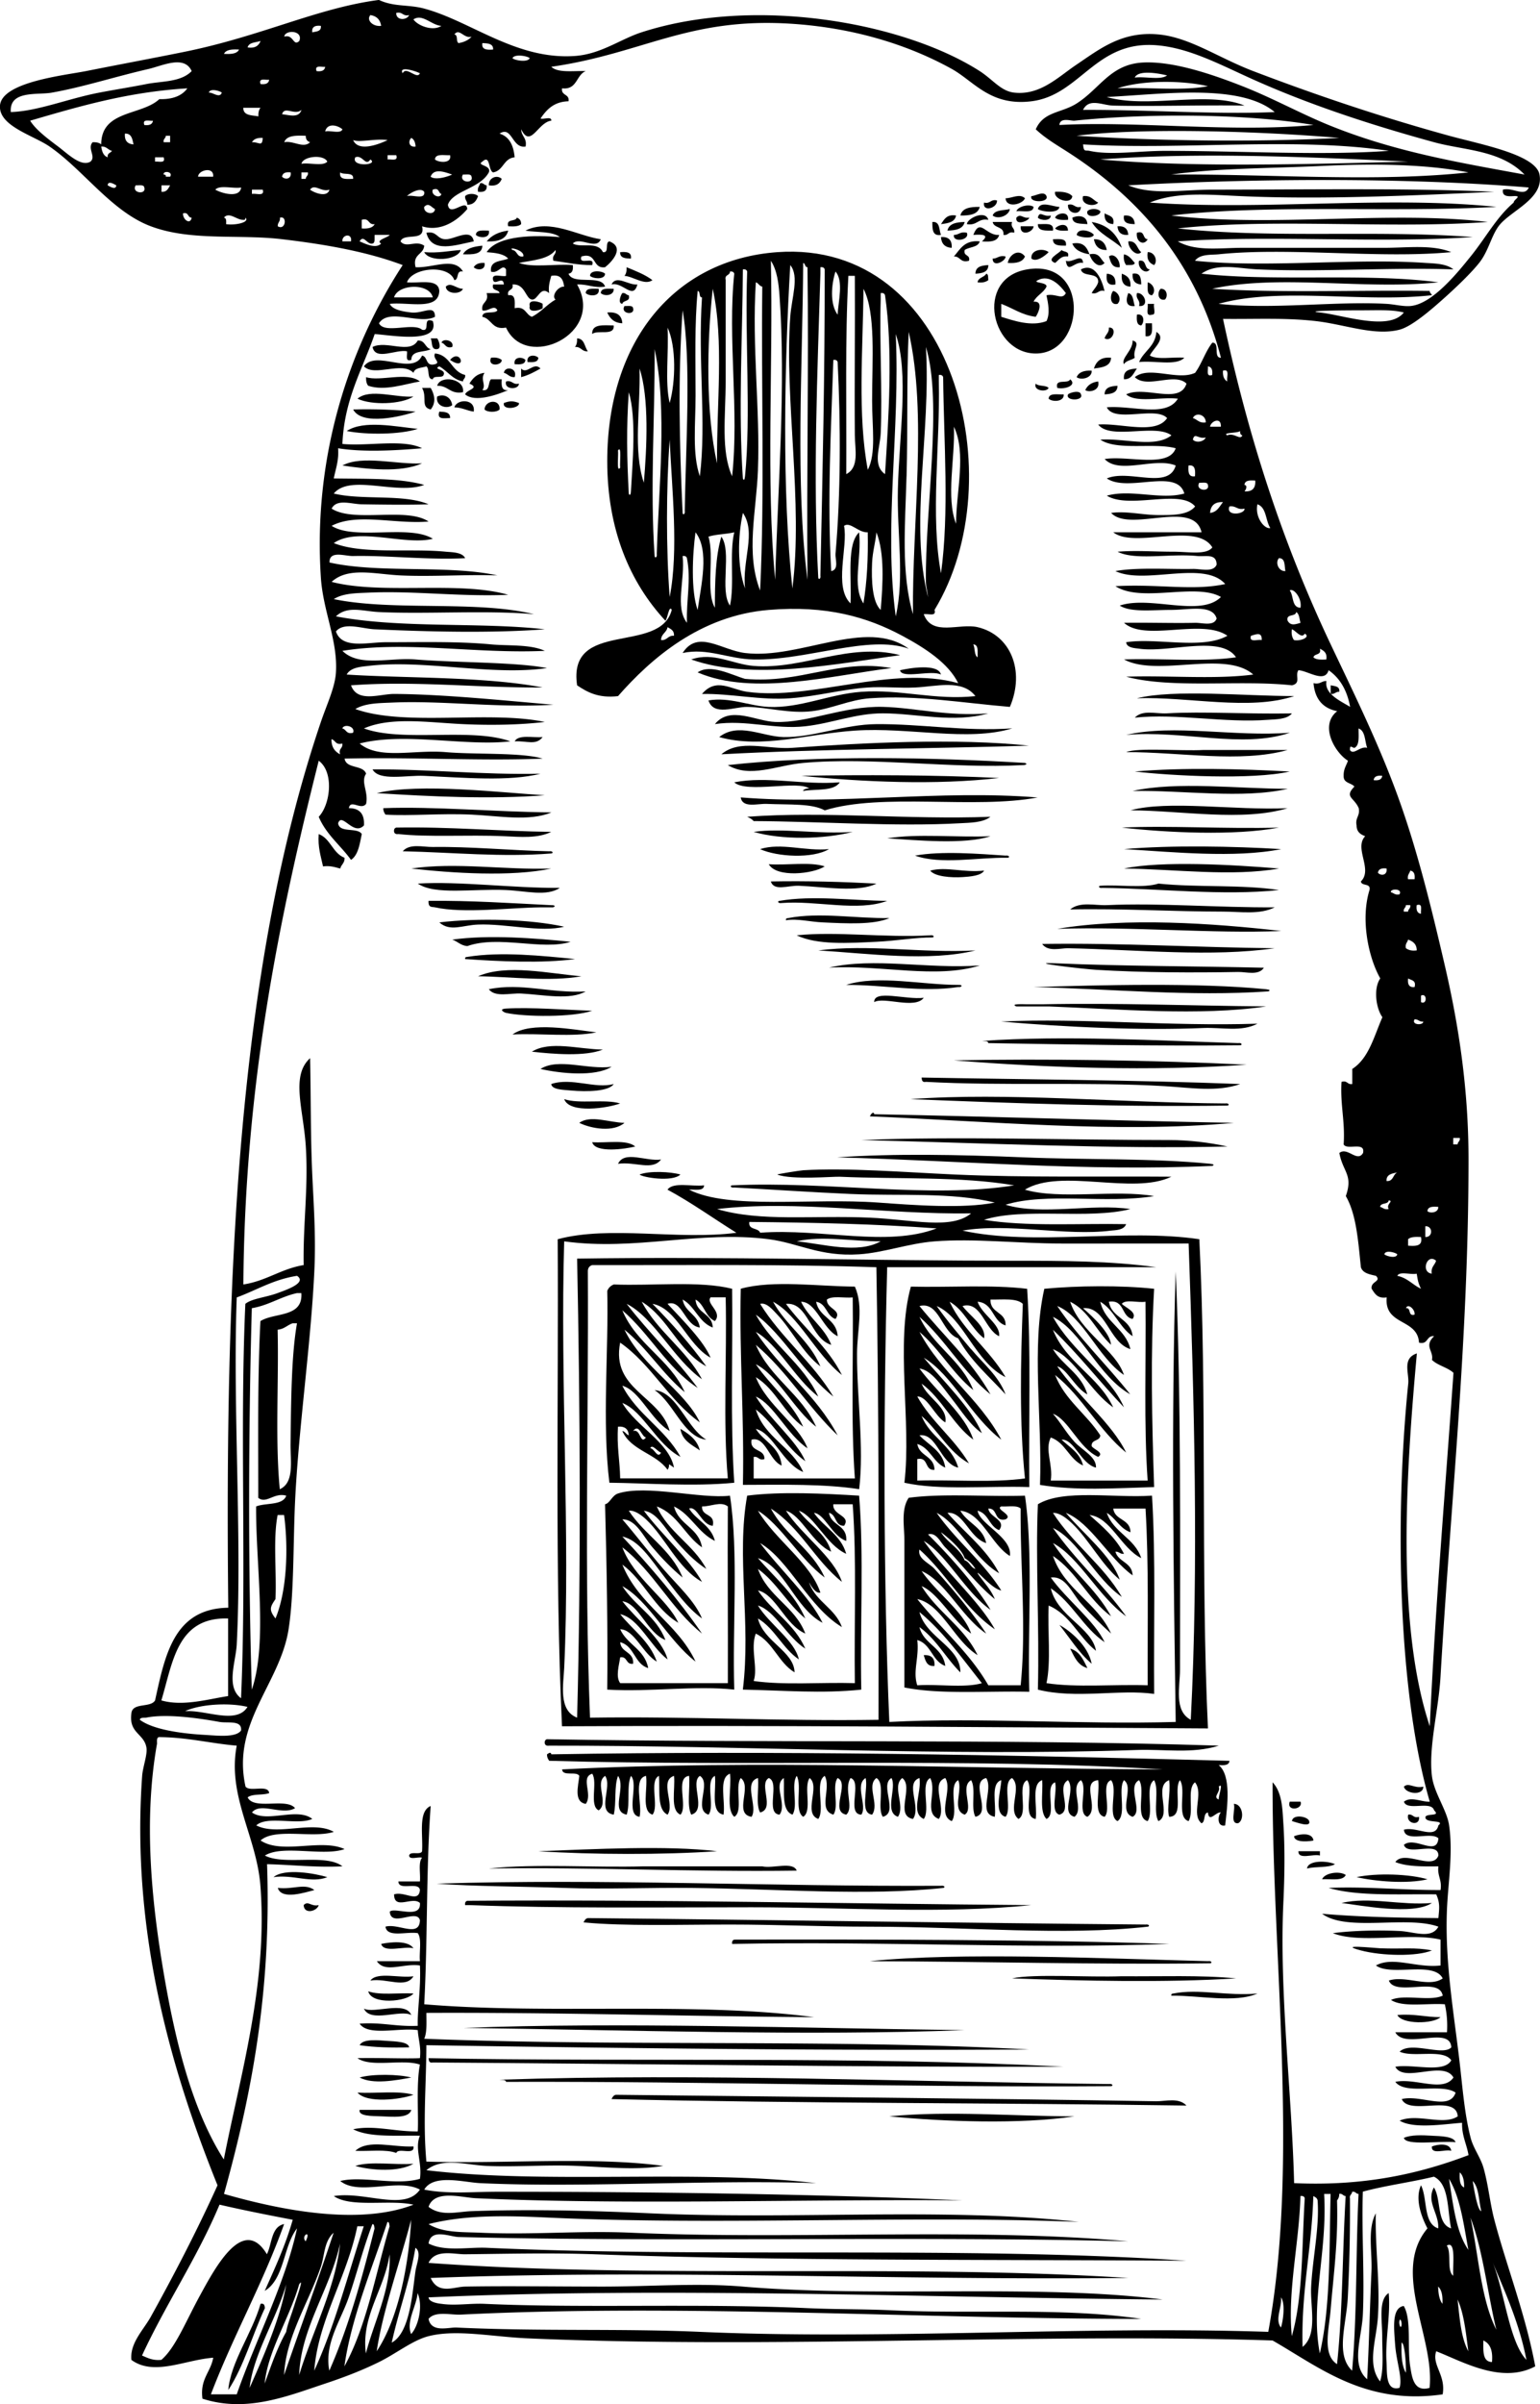 <svg xmlns="http://www.w3.org/2000/svg" viewBox="0 0 225.464 351.652"><g clip-rule="evenodd" fill-rule="evenodd"><path d="M73.457 26.164c-.268.678-.775 1.115-1.891.946-.076-1.06 1.17-1.629 1.891-.946zM70.304 26.794c.509-.088.543.298.945.316.096.831-.437 1.035-1.26.945-.134-.659.216-.834.315-1.261zM154.47 28.056c1.102-.052 2.018.084 2.521.63-.13 1.353-2.81.467-2.52-.63zM69.99 28.686c-.252.694-.633 1.259-1.576 1.261.04-.565-.387-.665-.315-1.261.401-.431 1.486-.431 1.891 0zM153.21 28.686c.406.995-2.611.995-2.207 0 .57.002 1.84-.849 2.21 0zM150.06 29.001c-.33.894-2.748 1.501-2.838 0 .98-.002 2.06-.745 2.84 0zM158.57 28.686c1.189-.139 1.48.622 2.207.946-.52.695-2.65.36-2.21-.946zM145.96 29.317c.121 1.101-2.133 1.79-1.893.315.96.229.93-.544 1.89-.315zM151.32 30.263c-.07.98-1.57.533-2.521.63.29-.764 1.97-1.086 2.52-.63zM155.1 30.263c-.105 1.027-2.586.723-3.152.315.35-1.268 2.2-.334 3.15-.315zM156.36 29.947c.965-.229.928.543 1.893.315-.07 1.406-2.04.995-1.89-.315zM143.44 30.263c-.264 1.103-1.449 1.283-2.838 1.26.26-1.103 1.45-1.282 2.84-1.26zM147.85 30.578c-.145.987-1.738 1.571-2.521.945.3-.858 1.59-.721 2.52-.945zM161.09 30.893c.189.721-2.182 1.146-1.891 0 .4-.431 1.49-.431 1.89 0zM153.84 31.523c-.006.864-1.488.749-1.893.315.27-1.124.78-.037 1.89-.315zM156.36 32.154c-.777.041-1.518.047-1.891-.316.25-.71 2.11-1.04 1.89.316zM161.72 31.208c.59.356 1.518.373 1.262 1.577-.88-.06-1.34-.549-1.26-1.577zM139.97 31.523c-.168.987-1.176 1.137-2.205 1.262.47-.695.84-1.477 2.21-1.262zM144.7 32.154c-1.533-.272-1.619.902-3.152.63.1-.883 2.72-2.123 3.15-.63zM150.69 31.838c-.062.47-2.062 1.265-1.891 0 .66-.686.9.159 1.89 0zM159.2 32.785c-.961-.092-2.152.05-2.207-.946.92-.408 2.13-.304 2.21.946zM164.56 31.523c1.029-.081 1.518.375 1.578 1.262-.93-.023-1.78-.115-1.58-1.262zM75.664 31.838c.387.138.646.403.631.946-.373.363-1.115.357-1.893.315-.332-1.172 1.064-.618 1.262-1.261zM136.5 32.469c1.158-.108.953 1.148 1.262 1.891-1.26.211-1.26-.834-1.26-1.891zM141.23 32.469c-.229 1.033-1.291 1.231-2.521 1.261.23-1.033 1.29-1.231 2.52-1.261zM145.33 32.469h2.838c-.26.891.443.817.314 1.576-.891-.26-.816.445-1.576.315.16-1.312-1.4-.91-1.57-1.891zM159.83 32.469c2.336.396 3.707 1.758 4.414 3.783-1.44-1.291-3.39-2.073-4.41-3.783zM151.95 32.785c1.01.042 2.412-.311 2.207.945-1.04-.012-2.24.129-2.21-.945zM156.36 33.73c-.777.042-1.518.048-1.891-.315.51-.578 1.86-.908 1.89.315zM83.859 35.622c1.25.704 3.593-.403 4.414 1.26.992.153.236-1.444.945-1.576 2.279.873.443 2.932-.631 3.783-1.938.257-1.131-2.23-3.467-1.576-.482 1.428 2.059-.167 1.576 1.26-2.116.016-3.806-.397-5.674-.63-.262-.891.443-.817.314-1.577-1.037 1.38-3.342 1.492-5.359 1.892 2 .732 5.357.107 7.881.315.089.719-.076 1.186-.63 1.262.682 1.734 4.782.05 5.358 1.891-1.711.241-2.553-.389-4.098-.315 4.135 7.238-7.486 12.685-10.402 6.305-2.08.398-2.07-1.293-3.468-1.576.005-1.045 1.781-.32 2.207-.945-.478-.954-1.384.261-2.207 0-.234-1.285 1.016-1.085.63-2.522h1.893c-.129-.607-1.223-.249-.947-1.261h1.577c-.095-1.336-1.326.204-1.577-.63-.298-1.14 1.242-.44 1.893-.63v-.946c-.539-.918-1.147.715-2.207.316-.188-1.659 1.48-1.462 2.521-1.892-.64-.725-1.886-.846-3.152-.946 1.648-2.554 7.244-2.492 10.719-2.206-1.117-.88-3.339-.655-5.044-.946 3.612-1.809 7.669.784 11.032 1.261-.618 1.656-3.083-.452-4.097.629zm-7.25 1.891c.273-.931-2.371-1.5-1.576-.946.744.098.587 1.095 1.576.946zm4.728 6.304c-.662-.48.332-1.958 1.261-1.892-.14-1.015-.481-1.83-1.891-1.576-.191.755-.454 1.438-.315 2.522-1.322-1.139-1.613 1.062-2.521.945-.936-.12-.982-2.338-2.838-2.207.234.97-.865.606-.631 1.576 1.129-.184.959.933.947 1.892 1.595-.335 1.589.932 2.521 1.261 1.332-.663 2.191-1.8 3.467-2.521zM146.28 34.36c-.215.941-1.254 1.057-2.521.946 1.08-.94.207-1.056-1.26-.946 1.01-2.58 1.84.164 3.78 0zM149.43 33.1h1.893c-.06.912-2.03 1.525-1.89 0zM163.61 33.1c1.029-.082 1.518.375 1.576 1.261-1.03.081-1.52-.375-1.58-1.261zM71.566 33.73c.27 1.192-1.412 1.116-1.893.63.036-.804 1.057-.626 1.893-.63z"/><path d="M74.402 33.73c-.302 1.273-1.497 1.655-3.152 1.576.704-.872 1.757-1.395 3.152-1.576zM160.15 34.36c-.271.651-2.195.333-2.521 0 .21-1.15 2.16-.571 2.52 0zM62.423 34.045c1.576-.313 1.543.979 2.838.946 1.238.056 3.757-1.745 4.098.315-2.551.498-6.185 1.844-6.936-1.261zM141.55 34.045c.494 1.083-2.109 1.497-1.891.315.74.008.92-.543 1.89-.315zM166.45 34.045c1.244-.403.762.919 1.576.946-.53 1.016-1.76.41-1.58-.946zM137.76 34.676c1.123-.072 1.646.453 1.574 1.576-.98-.061-1.51-.585-1.57-1.576zM154.16 34.991c.959-.013 2.076-.184 1.893.945-.94-.005-1.92.03-1.89-.945zM160.15 34.991c1.191-.036 1.695.617 1.891 1.576-1.2.036-1.7-.617-1.89-1.576zM143.44 35.306c-.246.91-1.525.787-2.207 1.261-.234.971.865.606.631 1.577-1.309.361-1.229-.663-2.207-.63.93-1.076 1.56-2.437 3.79-2.208zM165.19 35.306c1.275-.118 1.234 1.078 1.893 1.576-.67.748-1.95-.556-1.89-1.576zM70.62 35.937c-.044 1.322-1.444 1.288-2.837 1.261.469-.896 1.592-1.14 2.837-1.261zM67.466 36.567c-.466 1.534-4.595 1.827-5.358.315 2.061.171 3.589-.194 5.358-.315zM153.53 36.882c-.564.57-1.805 1.507-2.523.946-.17-1.298 1.7-1.604 2.52-.946zM155.42 36.567c.293.336 1.162.098.945.946-1.066-.12-1.346.546-1.891.945-1.44-.52.53-1.336.95-1.891zM90.794 36.882c.902-.062 1.721-.039 1.576.946-.804-.036-1.62-.059-1.576-.946zM98.359 89.211c-.422-.804-.6 1.26-.945 1.576-5.17-5.564-8.51-13.286-8.51-23.327 0-17.562 9.83-29.497 24.902-30.578 25.934-1.859 34.621 33.286 23.012 52.33.324 1.059-.98.49-1.576.63 1.213 3.303 5.203 1.265 7.881 1.892 4.812 1.125 6.992 6.342 4.729 11.664-6.973-.581-13.596-1.755-20.49-1.261-2.977.213-5.646 1.557-8.512 1.891-3.258.381-6.426-.576-9.455-.63-1.869-.034-4.895 1.393-5.674-.945 3.094-.537 5.953.817 8.826.945 4.605.206 8.869-1.866 13.555-2.207 5.688-.414 10.775 1.265 16.707.631-1.943-2.522-5.742-1.401-8.826-1.261-2.352.106-4.707-.149-6.936 0-3.646.244-7.416 1.29-11.348 1.576-4.4.32-8.662-.712-12.926-.631 2.107-2.468 4.252-.642 6.621-.315 9.42 1.299 21.23-3.964 30.893-1.26-1.434-2.937-4.857-5.145-8.195-6.936-5.127-2.747-11.078-4.478-19.545-3.782-10.033.823-17.25 7.122-22.067 12.609-2.853.331-4.479-.565-5.989-1.577-1.436-9.729 12.158-4.436 13.855-11.039zm15.131-4.413c.381-13.259 1.59-28.433.631-41.611-.119-1.63-.334-3.641-1.262-5.043.35 15.411-.74 32.266.63 46.654zm4.73 0c-.141-15.17.197-31.528 0-45.709-.416-.004-.289-.553-.631-.63-.09 15.033-1.18 32.323.63 46.339zm-2.21 1.26c1.602-12.492-1.182-27.634-.314-39.719.197-2.77 1.363-5.933 0-7.566-.86 14.769-1.22 32.988.31 47.285zm4.1-46.023c-.428 14.382-1.109 29.856-.314 44.447.016.332.404.249.314-.315.314-14.817.654-29.609.631-44.764-.07-.245-.264-.366-.631-.315v.947zm-11.35 29.946c.127.343.26.234.314-.315.895-8.944-.049-20.04.316-29.947-.07-.246-.266-.367-.631-.316-.06 10.236-.68 20.513 0 30.578zm-2.52-29.001v14.816c0 5.045-.729 10.155.945 13.87 1.051-9.628-.682-20.113.314-29.631-.068-.246-.264-.367-.629-.315.01.626-.85.4-.62 1.26zm16.39 5.044c.098-1.926.906-4.95-.314-6.304-.61 1.932-.84 4.728.31 6.304zm1.26 23.328c1.945-.984 1.279-3.602 1.262-5.674-.066-7.585.049-16.246 0-23.327h-.947c-.5 9.261-.25 19.281-.31 29.001zm-12.92-.631c-.236 6.122-1.828 12.156.316 17.653.686-14.235.141-29.701.316-44.448-.451-.075-.533-.519-.947-.63-.59 9.442.65 18.643.31 27.425zm-5.99-.946c-.086-8.689 1.043-17.897-.631-25.534-.89 8.029-1.01 18.257.63 25.534zm22.07.946c1.244-2.403.631-6.162.631-10.088 0-6.03.559-12.84-1.262-16.393-.08 8.939-.89 18.477.63 26.481zm-25.22-10.718c0 4.101-.504 8.415.631 11.663.988-8-.312-16.822.314-26.164-.52-.005-.176-.875-.631-.946-.47 4.768-.31 10.097-.31 15.447zm27.11-14.186c-.197 6.141.264 13.579 0 19.545-.094 2.137-1.234 4.671.631 5.989.529-8.223 1.184-18.125 0-26.165-.07-.246-.264-.367-.631-.315v.946zM99.937 75.025c.018.332.404.248.314-.315.141-9.297.984-21.951-.314-29.316-.7 9.942-.462 19.566.001 29.631zm-1.893-16.076c.877-3.098.977-8.324-.314-11.033.209 3.574-.42 7.984.314 11.033zm34.676 10.718c-.195 7.047-.824 14.179.945 20.175-.145-13.392 2.139-29.249-.629-41.295-.32 6.811-.11 13.973-.31 21.12zm-1.58 20.49c1.32-5.767.16-12.094.314-18.599.189-7.9 1.65-16.973-.314-22.697.67 14.129-1.79 28.105 0 41.296zm4.73-2.837c-.074-.783-.305-1.47-.314-2.207-.139-10.486 2.484-26.325 0-34.36.77 12.622-2.44 25.882.31 36.567zm-40.031-5.989c.016.331.402.248.314-.315.27-9.562 1.564-21.116-.314-29.947.047 10.311-.683 20.189 0 30.262zm25.851 2.206c1.193-.212.566-1.811.631-2.521.773-8.675.768-19.004.314-28.056-.068-.246-.264-.367-.629-.315-.34 10.344-.91 20.408-.31 30.892zM94.261 70.613c.445-5.099.789-12.46-.629-16.708.151 5.92-.978 11.864.629 16.708zm43.189-14.817c.207 9.073-1.262 19.698.316 28.056 1.223-8.813.414-19.297.314-28.686-.07-.246-.264-.367-.631-.316v.946zM92.056 72.188c.107.336.283.241.314-.315.213-3.84.852-10.76-.314-14.501-.357 5.109-.277 9.681 0 14.816zm47.914 4.414c.025-4.758 1.543-10.301-.314-14.186.19 4.588-1.19 10.314.31 14.186zM98.044 87.32c1.344-6.818.309-15.838 0-23.012-.511 6.948-.535 16.067 0 23.012zm-7.25-18.914c-.086-.675.244-3.363-.315-2.521.086.674-.243 3.362.315 2.521zm18.286 17.652c-.451-4.151 1.674-8.121-.314-11.033-.76 3.436-.84 7.926.31 11.033zm15.44 2.207c.176-3.802-.576-8.664 1.26-10.403.395 3.93-1.07 7.783.631 10.403.525-3.152.705-6.65.631-10.403-1.355.084-2.574-1.612-3.469-.945.61 3.097-1.55 8.908.95 11.348zm-22.38.946c.498-3.598 1.766-8.678-.314-11.349-.45 3.245-.69 8.553.31 11.349zm1.58-10.717c.904 2.878-.447 8.011.945 10.402.002-3.78.074-7.49.945-10.402 1.582 2.2-.301 7.866 1.262 10.086.689-3.093-.111-7.676.629-10.718-1.18.284-2.66.273-3.77.632zm23.96 3.782c-.119 2.723.039 5.8 1.26 6.936.318-3.79.59-8.288-.629-11.349-.1 1.277-.56 2.814-.63 4.413zm-27.11 8.826c-.1-3.508.637-6.24 0-9.457-.068-.246-.264-.367-.629-.315.369 3.617-1.168 7.399.629 9.772zm-3.785 2.522c.922.082.967-.712 1.891-.63.053-.789-.484-.986-.945-1.261-.128.819-.942.951-.946 1.891zm46.335 2.522c-.004-.836.176-1.856-.629-1.891.29.553.11 1.573.63 1.891zM150.06 37.513c-.332.824-1.281 1.031-2.521.945.22-1.215 1.61-2.166 2.52-.945zM168.03 36.882c1.033-.049 1.512 1.288.945 1.892-.69-.268-1.12-.777-.95-1.892zM163.93 39.089c-1.164.113-1.318-.784-1.576-1.576.66-.569 1.67.433 1.58 1.576zM164.56 37.198c.783.164 1.125.768 1.578 1.261-.098.428-.791.262-1.262.315-.27-.366-.42-.845-.32-1.576zM147.22 37.513c.068.657-1.902 1.704-1.891.315.74.007.93-.543 1.89-.315zM158.57 38.458c-1.277-.296-2.238 1.686-2.521-.315.97.388 2.39-1.209 2.52.315zM166.76 38.144c1.184-.238.688 1.204 1.576 1.26-.56.848-1.87-.205-1.58-1.26zM70.935 38.458c.221 1.092-1.105 1.13-1.576.63.267-.466.793-.677 1.576-.63zM144.7 38.773c-.01 1.04-.896 1.205-1.891 1.262.01-1.04.89-1.205 1.89-1.262zM91.74 39.089c1.342.551 2.709 1.076 3.783 1.892-1.148.819-2.807-.546-4.098-.63.244-.282.338-.713.315-1.262zM150.38 39.404c9.166-1.548 8.518 11.928 1.574 12.294-6.77.358-9.45-10.964-1.57-12.294zm1.57 1.576c-.912.437 1.379.266 1.262.945-.436.931-1.455 1.276-1.891 2.207 1.504-.156.711 1.638.314 2.207-2.057-.255-3.354-1.27-5.043-1.892v1.892c1.797.558 4.41 1.478 6.619.63.551-1.112.248-2.594 0-3.783 1.459-.289 2.275.739 2.838-.315-.8-1.065-2.34-2.807-4.1-1.891zM161.72 42.557c-.965-.229-.928.543-1.893.315.283-.557.762-.92.947-1.577.119-1.591-2.279-.663-2.521-1.892 2.07-1.033 3.05 1.506 3.46 3.154zM88.587 40.035c-.006.916-1.781.745-2.206.315.007-.916 1.782-.745 2.206-.315zM144.38 40.035c.369.05.266.575.314.945-.365.265-.844.416-1.576.315.11-.739.99-.705 1.27-1.26zM162.04 40.035c.887.059 1.344.548 1.262 1.576-1.17.22-1.39-.499-1.26-1.576zM164.24 40.035c.777.274 1.367.734 1.26 1.891-1-.041-1.38-.714-1.26-1.891zM165.82 40.035c1.146-.201 1.238.652 1.262 1.576-.88-.059-1.34-.549-1.26-1.576zM93.316 41.611c-.619 2.339-2.16-.439-3.782 0 .679-1.475 2.469.146 3.782 0zM168.03 41.295c.746.174 1.309 1.219.631 1.892-.81-.035-.63-1.056-.63-1.892zM67.783 42.241c-.358.868-2.434.81-2.521-.315.761-.726 1.53.321 2.521.315zM87.642 42.241c.27 1.192-1.412 1.116-1.891.631.036-.806 1.055-.626 1.891-.631zM89.849 42.241c.088 1.011-1.381 1.146-1.893.631.037-.806 1.057-.626 1.893-.631zM169.92 42.241c.938-.066 1.113 1.125.631 1.577-1.09.22-1.13-1.106-.63-1.577zM162.98 42.557c.746.174 1.307 1.219.629 1.891-1.19.27-1.11-1.411-.63-1.891zM91.11 42.872c.509-.089.542.297.946.315.275 1.012-.818.653-.946 1.261-.738-.081-.182-1.385 0-1.576zM165.19 42.872c.764.182.701 1.19.947 1.891-1.45.166-1.28-1.062-.95-1.891zM166.45 42.872c1.129-.149 1.885 2.04.314 1.891.24-.964-.54-.928-.31-1.891zM79.446 45.079c-.228.257-2.181.845-1.892-.316-.289-1.16 1.664-.572 1.892-.315v.631zM168.03 44.448h.945c-.172.458.369 1.63-.314 1.576-1.07.324-.5-.981-.64-1.576zM91.425 44.763c.5.027 1.201-.151 1.26.316.346 1.106-1.933.844-1.26-.316zM88.904 45.709c1.385-.125 2.134.388 2.206 1.576-1.214-.047-1.814-.708-2.206-1.576zM166.45 46.024c1.092-.221 1.131 1.105.631 1.577-.69-.047-.68-.795-.63-1.577zM167.71 47.285h.947c.012.958.184 2.075-.947 1.892v-1.892zM89.849 47.601c.156 1.628-2.37.572-3.152 1.261-.067-1.538 1.674-1.269 3.152-1.261zM162.35 47.916c1.303-.097.586 2.204-.631 1.576.14-.6.68-.792.63-1.576zM169.29 48.546c1.6.93-.578 2.515-.945 3.467 1.133.655 3.41.164 5.045.315-1.166 1.251-4.471.364-6.621.631.69-1.63 2.37-2.262 2.53-4.413zM63.054 49.492h.945c.182.191.738 1.496 0 1.576-.956.116-.654-1.027-.945-1.576zM84.49 49.492c1.118.038 1.064 1.248 1.576 1.892-.923.082-.969-.713-1.891-.63.244-.282.338-.713.315-1.262zM63.054 51.068c-.938.533-2.836.106-2.837 1.577-.948.317-.56-.703-.63-1.261-1.633-.322-4.621 1.43-5.045-.63 2.014-1.027 5.471 1.125 6.62-.946 1.107-.057 1.037 1.064 1.892 1.26zM64.63 50.123c.248-.724 1.951-.307 1.576.63-1.005.27-.974-.497-1.576-.63zM165.82 49.807c1.266.332-.041 1.281.316 2.522-.473.369-1.291.392-1.578.946-.51-.835 1.33-2.025 1.26-3.468z"/><path d="M64.315 53.59c-1.04.47 1.055.372.631 1.26-.192.544-1.495-.023-1.577.631-.938-.007-.403-1.487-.945-1.892-.701.244-1.709.182-1.891.945-1.668-1.761-5.695.649-7.251-.945 1.729-2.492 7.122 1.419 8.511-1.577.896.156.454 1.648 1.893 1.262.924-.268-.41-.793 0-1.577 2.293.229 2.373 2.67 4.413 3.152.088.509-.299.543-.315.946-1.593-.298-2.247-1.535-3.469-2.205zM65.891 52.645c1.538-1.802 2.612 1.758 0 0zM78.816 52.329c-.047.689-.794.677-1.576.631-.221-1.092 1.105-1.131 1.576-.631zM71.88 52.329c.73-.101 1.211.051 1.576.316.092.817-2.131 1.094-1.576-.316zM76.924 52.645c-.046.689-.794.677-1.575.63-.223-1.092 1.104-1.131 1.575-.63zM162.67 52.329c-.076 1.29-1.316 1.417-2.521 1.576.34-1.018 1-1.729 2.52-1.576zM79.13 53.905c-.871.494-1.752.979-2.836 1.262v-1.262c.87.945 1.852-1.06 2.836 0zM75.349 55.167c-.785.048-.977-.496-1.577-.631.136-1.071 2.056-.735 1.577.631zM166.45 53.905c-.498.658-.73 1.582-1.893 1.577-.16-1.315.8-1.514 1.89-1.577zM159.83 54.22c.07 1.125-1.637 1.422-2.205.946.32-.733 1.09-1.017 2.21-.946zM70.935 54.535c-.659.99.286 1.759-.315 2.522 1.167.222.786-1.105 1.261-1.576h1.576c-.062.902-.039 1.72.945 1.576-1.531.659-4.857 1.864-6.304.63.187-.697 2.243-.897.63-1.576.477-.784 1.081-1.44 2.207-1.576z"/><path d="M53.597 55.167c2.061.68 6.004-.851 7.881.63-2.264.38-5.119 1.438-7.566.63-.245-.281-.338-.712-.315-1.26zM67.783 57.372c-1.915.34-2.148-1.004-3.783-.945.466-1.633 4.113-1.039 3.783.945zM156.68 55.481c1.057.873-.768 1.521-1.891 1.26-.4-1.45 1.59-.501 1.89-1.26zM74.087 55.796c.965-.229.927.543 1.891.315-.014.949-2.237.916-1.891-.315zM160.78 55.796c.33 1.386-1.408 1.652-1.893 1.261.33-.714.95-1.145 1.89-1.261zM151.63 56.112c.402.438 1.488.192 1.893.63-.29.673-2.29.431-1.89-.63zM163.61 56.427c-.01 1.04-.896 1.205-1.891 1.261.01-1.04.9-1.206 1.89-1.261zM61.792 56.742h1.262c.574.973.822 2.162 0 3.152-1.527-.349-.465-1.78-1.262-3.152zM158.26 57.688c.451.984-2.344.984-1.893 0 .21-.247 1.75-.702 1.89 0zM60.533 58.003c-1.789 1.153-6.121 1.298-8.196.315 1.811-1.545 5.663-.106 8.196-.315zM66.207 59.264c-.789.631-2.48.146-2.207-1.26.978-.452 2.039.052 2.207 1.26zM155.73 57.688c.104 1.088-1.646 1.153-2.205.631.05-.902 1.32-.578 2.21-.631zM69.359 60.209c-1.016-.14-1.707-.604-2.838-.63.389-1.277 3.122-1.275 2.838.63zM73.142 59.894c-.422.45-1.787.45-2.207 0 .082-1.408 2.33-1.599 2.207 0zM75.978 58.949c.174.762-2.465 1.143-2.206 0 .894-.329 1.313-.329 2.206 0zM51.705 59.894c3.25-.096 6.256.05 9.143.315-2.056.703-7.86 2.112-9.143-.315zM64.315 60.209c.804.036 1.622.06 1.576.946-.833-.008-1.975.294-1.576-.946zM61.163 62.731c-2.551.841-7.47.897-10.403.316 2.486-1.647 7.177-.639 10.403-.316zM61.792 67.775c-3.168 1.411-8.004.852-11.662.316 2.924-1.574 8.015-.095 11.662-.316zM131.78 95.831c-9.236 1.239-21.656 3.805-30.578.631 3.279-1.146 6.061.705 9.143.945 7.27.567 13.97-3.49 21.44-1.576z"/><path d="M130.51 97.722c-8.455 1.02-20.256 4.151-28.371.63 1.873-1.315 4.979.382 6.936.946 8.2.742 13.62-2.97 21.43-1.576zM137.76 98.668c-1.406-.728-5.74.691-5.99-.63 1.36-.317 5.59-1.024 5.99.63zM194.82 101.5v-1.261c.604.132 1.357.114 1.26.945-.56-.03-.66.4-1.26.32zM189.46 101.82c-6.547 2.181-15.412.055-23.012.315 5.51-1.35 15.78-.32 23.01-.32zM144.7 104.34c-5.1 1.469-10.445.008-15.445 0-3.971-.008-7.43 1.452-11.35 1.891-4.506.505-8.691-1.002-13.238-.315 2.209-2.734 6.004-.414 8.826-.315 4.906.171 9.889-2.349 15.762-2.207 4.79.12 9.47 1.44 15.44.95zM189.15 104.34c-.701.913-2.449.866-3.469.945-6.369.496-13.369-.957-19.543-.315 1.174-1.2 3.059-.534 4.729-.63 5.31-.3 11.71.13 18.28.01z"/><path d="M148.17 106.55c-6.514 1.97-15.047-.218-23.012.316-6.883.461-13.549 2.709-19.861.946 2.779-2.216 6.344-.051 9.457 0 4.342.071 8.844-1.864 13.557-1.892 6.57-.05 12.8 1.09 19.85.62zM188.83 107.18c-6.973 2.36-15.617-.414-23.957.315 7.05-1.62 15.81.31 23.96-.32zM79.446 107.81c-.979 1.277-2.313.523-4.097.63.539-1.04 2.652-.5 4.097-.63zM150.69 109.07c-14.99.456-30.424.47-45.078 1.261 2.709-2.287 6.719-.678 10.402-.945 10.34-.74 24.05-1.45 34.68-.31zM188.52 109.7c-6.92 1.942-15.812.289-23.643.315 1.73-.694 7.885-.135 11.348-.315h12.29zM106.56 111.91c13.252-1.472 29.801-1.144 43.502-.316.486.167.02.33-.314.316-10.43.563-22.064-1.219-32.154-.316-3.93.35-7.78 2.27-11.04.32zM54.542 112.54c8.456-.05 15.994.819 24.588.63-4.537 1.164-11.166.582-17.022.315-2.642-.12-6.606.81-7.566-.94zM188.83 112.85c-5.479 1.258-17.488.616-22.695 0 6.96-.61 15.68-.38 22.69 0zM117.28 113.48c8.672-.162 19.887-.133 29 .315-9.28 1.07-19.94.59-29-.32zM107.5 114.43c4.842-.951 10.08.427 15.447 0-.859 1.349-3.467.948-5.359 1.261-.094-.207.764-.477.945-.315-1.48-1.32-9.27.72-11.04-.95zM188.52 115.38c-6.58 1.521-15.434.177-22.697.315 6.54-1.45 15.52-.31 22.7-.32zM55.173 116.01c6.221-1.522 18.536-.038 24.588.315-7.977.61-16.754.18-24.588-.31zM151.95 116.64c-9.281 1.752-22.783-.719-31.207 1.892-1.852-1.028-5.084-.805-8.512-.946-1.359-.056-3.52.658-3.783-.946 14.28 1.15 29.17-1.16 43.5.01zM80.708 118.84c-3.206 1.344-7.679.497-11.664.315-4.547-.206-8.958.22-12.609 0-.167-.253-.329-.511-.315-.945 7.428-.28 16.462.55 24.588.62zM188.52 118.21c-6.559 1.994-15.578.344-23.014.315 5.53-1.51 15.19.03 23.01-.31zM109.39 119.47c11.455-.843 23.504.454 35.621 0-1.125.879-2.973.864-4.414.946-9.391.533-20.859-.279-30.262-.315-.23-.29-.58-.47-.95-.63zM164.24 121.05c6.73-.319 15.334.217 23.012 0-6.49 1.23-16.42.75-23.01 0zM80.708 121.68c-2.001.975-4.437.741-6.936.631-5.294-.233-11.13.175-15.446-.316-.366.052-.561-.069-.631-.315-.051-.366.07-.561.315-.63 7.913-.14 15.019.53 22.698.63zM110.34 121.68c4.178-.604 9.5.375 14.5 0-4.24 1.1-10.43 1.19-14.5 0zM46.662 122c1.754.663 2.034 2.8 3.783 3.468.049.784-.496.976-.631 1.575-.754-.189-1.438-.452-2.521-.314-.315-1.48-.781-2.8-.631-4.73zM129.88 122.63c4.414-.734 10.191-.106 15.131-.315-3.79 1.26-10.8.58-15.13.31zM58.957 124.52c1.012-1.186 2.966-.609 4.412-.63 5.422-.079 11.343.499 17.023.63.562-.088.646.298.315.315-7.222.58-14.397-.16-21.75-.32zM111.28 124.2c3.084-.979 6.594.339 10.088 0-2.41 1.44-7.6 1.13-10.09 0zM164.56 124.2c7.012-.6 15.973-.422 23.014 0-6.76 1.36-15.99.41-23.01 0zM133.98 125.15c3.859-.705 9.299-.266 13.238 0 .564-.089.648.297.316.315-4.46-.07-9.76 1.04-13.56-.31zM112.55 126.41c2.65.185 6.061-.386 8.195.315-1.68 1.11-7.05 1.7-8.19-.31zM187.26 127.04c-6.953 1.215-15.174.092-22.697 0 5.49-1.15 15.9-.57 22.7 0zM60.217 127.04c6.528-.959 13.642.229 20.49 0-5.797 1.25-14.574.67-20.49 0zM144.07 127.35c-.381.747-2.102.881-3.15.945-1.674.104-4.053-.07-4.73-.945 2.33-.64 4.9.33 7.88-.01zM61.163 129.24c6.249-.363 13.825.676 20.806.631-1.958 1.291-4.854.453-7.881.316-4.869-.22-10.45.78-12.925-.95zM112.86 128.93c5.35-.096 10.459.049 15.447.314-2.625 1.352-7.721.463-11.35.316-1.58-.06-3.65.84-4.1-.63zM187.26 130.19c-8.324.863-17.426-.229-25.848-.316-.564.088-.648-.299-.316-.314 2.756-.188 6.273.389 8.512-.316 5.62.59 12.3.11 17.66.95zM129.88 131.77c-4.305 1.621-10.309-.084-15.447.316-.562.088-.646-.299-.314-.316 4.85-.84 10.74-.04 15.76 0zM62.74 131.77c6.266-.066 12.062.338 17.968.631.779-.039.536.387 0 .316h-1.577c-4.468.047-11.252.934-15.445 0-.418-.1-1.011.11-.946-.95zM186.63 132.71c-2.186 1.123-5.043.631-7.566.631-7.256 0-15.002-.48-22.383-.316 1.43-1.201 3.678-.553 5.359-.631 7.72-.35 16.32.38 24.59.32zM130.2 134.29c-2.27 1.016-6.326.787-9.771.629-1.891-.084-3.635-.582-5.359-.314-.059-.268.123-.297.314-.314 4.63-.9 9.95.08 14.82-.01zM64.315 134.92c5.718-.672 13.294-.475 18.283.631-3.396.877-8.544-.477-12.608-.314-2.25.08-4.094 1.1-5.675-.32zM187.57 136.18c-10.182.408-21.598-.678-32.785-.314 10.09-1.7 22.78-.83 32.79.31zM116.64 136.81c5.865-.611 12.861.377 19.543 0 .564-.09.648.299.316.314-2.473-.018-5.273.498-8.195.631-4.16.2-8.66.49-11.66-.94zM66.207 137.44c5.371-.744 12.189-.211 17.338.316-4.146 1.316-10.508-1.004-15.131.631-.97-.08-1.418-.69-2.207-.95zM152.58 138.07c11.721-.164 22.604.512 34.045.629-9.293 1.322-19.85.215-30.264 0-1.11-.02-2.93.58-3.78-.63zM119.8 139.02c7.361-.953 15.125.426 23.012 0-6.8 1.68-15.64.45-23.01 0zM84.175 140.28c-4.759.66-11.262.336-16.077 0-.058-.268.122-.297.315-.314 4.95-.81 11.032-.15 15.762.31zM143.44 141.22c-6.4 2-14.4-.111-22.066.316 6.54-1.54 14.49.23 22.07-.32zM185.05 141.54c-.783 1.199-2.574.607-3.781.631-6.492.119-13.961.102-20.807-.316-1.887-.115-11.045-1.178-5.674-.945 9.28.41 21.05.42 30.26.64zM85.121 142.8c-4.615.83-10.354.057-15.131 0 4.182-1.83 10.405-.39 15.131 0zM123.89 144.06c4.637-1.492 11.193.01 16.393 0 .779-.041.535.387 0 .314-5.4.82-10.8-.34-16.39-.31zM151.32 144.38c9.555-.291 24.047-.682 34.045.316.549.055.656.188.314.314-11.47.79-22.96-.37-34.35-.63zM85.751 145.01c-2.285 1.332-6.191.486-9.457.314-1.617-.084-3.807.598-4.729-.629 4.751-.99 9.122.63 14.186.32zM135.24 145.95c-1.277 1.723-5.828-.207-7.25.629-.07-1.88 4.64-.31 7.25-.63zM185.36 147.21c-9.596 1.441-21.969.369-31.838 0h-4.729c-1.004-.434 1.113-.312 1.576-.314h2.207c11.2-.22 21.31.21 32.78.31zM86.697 147.84c-2.817.986-9.854.914-12.609.314-.346-.074-1.131-.562 0-.631 3.697-.21 8.683.19 12.609.32zM146.59 149.42c11.893-.543 24.691.736 37.512.314-2.354 1.24-5.227.52-7.881.631-9.18.39-20.15-.12-29.63-.94zM87.327 151c-3.469.734-8.3.105-12.294.314 2.642-1.94 8.973-.7 12.294-.31zM143.75 152.26c12.199-.848 25.482-.053 37.514.316.562-.09.646.297.314.314-12.531.131-24.682-.117-36.883-.314-.04-.38-.57-.27-.94-.32zM88.273 153.52c-2.613 1.053-7.316.654-10.402.314 2.63-1.65 6.832-.36 10.402-.31zM139.66 155.1c13.512-.271 29.232-.021 42.871.631-14.03.99-29.22.46-42.87-.63zM89.534 156.04c-2.4 1.508-7.512.98-10.403.316 2.608-1.66 6.91.15 10.403-.32zM181.58 158.56c-3.369 1.203-7.201.545-11.033.314-10.844-.652-23.721-.012-34.99-.631-.537.115-.596-.246-.631-.631 14.34.27 31.59.36 46.65.95zM89.849 158.56c-.664 1.066-3.871 1.178-6.305.945-1.066-.104-2.76-.107-2.837-.945 2.976-1 6.423.75 9.142 0zM133.35 160.77c13.861-1.027 31 .543 46.023.631.564-.09.648.297.316.314-15.98.23-31.18-.34-46.34-.94zM82.598 160.77c2.192.75 5.94-.055 8.196.631-1.787.67-7.384 1.55-8.196-.63zM180.64 164.24c-17.17 1.564-36.246-.283-53.275-.947.111-.361.557-.799.631-.314 17.83.34 34.36.93 52.65 1.26zM91.425 164.24c-1.605 1.398-4.832.873-6.621 0 1.656-1.19 4.358-.05 6.621 0zM179.69 167.7c-16.455.402-35.977-.523-53.59-.945 13.623-.564 30.52 0 45.078 0 2.93 0 5.84.36 8.51.94zM86.697 167.07c2.163.148 5.064-.441 6.305.631-1.401.35-5.847 1.02-6.305-.63zM122.63 169.28c8.295-.576 17.744-.395 27.111 0 9.393.396 18.934.098 27.424.945.549.055.658.188.316.314-18.57.83-36.61-.77-54.85-1.25zM96.785 169.6c-1.293 1.693-3.744.273-6.306.631.952-2.01 4.13-.3 6.306-.63zM171.49 172.12c-5.635 2.721-16.178-1.312-21.436 1.891 5.107 1.512 13.289-.051 18.914.945-7.174 1.158-15.688-.596-21.752 1.262 5.318 1.617 12.664-.217 18.283.631-6.096 1.572-15.615-.277-21.436 1.574 6.127 1.021 13.787.506 20.807.633-.324.92-1.635.871-2.207.945-6.598.838-15.014-1.16-21.75 0 10.387 2.291 23.83-.344 34.674 1.26 1.162 23.113.18 48.367 1.262 71.559-30.211-.156-62.988-.48-94.57-.316-1.066-22.891-.484-47.43-.63-71.242 7.655-2.049 17.632.172 26.165-.945-3.371-2.094-6.539-4.391-10.088-6.305.826-1.17 3.576-.416 5.359-.631-.045.902-1.316.576-2.207.631 5.873 2.965 17.824 1.172 27.74 1.891 4.998.363 12.393.928 17.023 0-6.355-1.564-13.793-.938-21.121-1.26-5.814-.256-11.609-.662-17.023-.947-.562.09-.646-.297-.314-.314 14.02-.656 29.018 1.977 41.295 0-7.871-1.34-16.867-.879-25.533-1.26-.996-.045-7.021.488-9.143-.316-.143-.053 3.311-.602 3.783-.631 6.527-.387 14.57.277 22.381.631 10.18.45 21.28.23 31.54.31zm-66.51 4.73c6.418 1.902 14.088.883 22.381 1.26 6.285.285 11.926 1.783 14.816-.631-12.46.19-25.64-2-37.2-.63zm6.3 3.46c9.002-.666 18.578 2.145 25.85-.631-8.807-.65-18.061-.854-27.426-.945-.18 1.23 1.3.8 1.58 1.57zm44.14 1.58c-6.445 0-12.691-.77-18.6-.316-3.795.293-7.428 1.656-11.033 1.893-5.738.377-8.9-1.65-13.238-2.207-10.156-1.301-19.475 1.746-29.948.314-.61 20.357.903 43 0 62.418-.108 2.352-.884 6.201 1.892 7.25.581-21.717.443-45.406 0-67.145 21.361-.328 43.492.314 63.992.314 7.018 0 14.094.02 20.805.945h-39.402c-.568 21.439-.549 46.682.314 66.516 13.457-.705 27.723.408 41.926 0-.305-21.447-.68-44.506 0-65.885.814 18.395.631 39.281.631 58.318 0 2.344-.93 5.939 1.576 7.25 1.174-22.703.49-47.076-.314-69.666-6.41.01-12.6.01-18.62.01zm-26.48-.32c-3.912.025-8.582-.871-12.293 0 3.87.37 8.91 1.89 12.29 0zm-42.874 4.42c.117 22.277-.545 43.562.315 65.254 14.396-.211 27.833.537 42.241.314.02-22.191.08-44.422-.314-66.199-13.518-.459-27.656-.295-41.611-.314-.399.13-.647.41-.633.95zM99.621 171.8c-1.197 1.141-5.561.418-5.988 0 1.415-.57 4.546-.42 5.988 0z"/><path d="M103.4 210.58c-3.312-.365-4.734-5.352-7.564-7.25 3.337.34 4.624 5.46 7.564 7.25zM99.621 209c1.242.756 2.434 1.561 2.838 3.152-1.17-.83-2.574-1.42-2.839-3.15zM150.06 218.77c1.229 8.543.379 19.166.631 28.686-6.158-.146-13.039.43-18.283-.631v-21.436c0-2.115-.518-4.605.631-6.305 5.08-.68 11.42-.13 17.02-.31zm-5.36 1.89c.115 1.262 2.717 1.682 1.576 3.152-1.451-.545-1.543-2.449-3.152-2.836.316 2 5.121 3.91 4.729 6.619-2.732-1.68-4.176-6.33-7.25-6.619 1.025 1.811 3.281 2.391 3.783 4.729-2.445-.711-3.326-4.658-5.674-4.414 2.541 2.922 5.695 5.232 7.564 8.826-3.645-2.135-5.977-7.262-9.141-8.826 2.857 4.076 6.766 7.104 9.457 11.348-1.404-.246-3.49-2.924-3.469-2.521.828 1.273 1.918 2.287 2.523 3.783-2.643-2.117-5.016-5.307-7.252-7.566-.709-.717-1.309-2.268-2.521-1.891 3.275 3.24 7.121 7.588 9.143 11.033-3.738-2.674-6.424-8.076-9.773-10.088 3.117 4.449 8.084 8.729 10.404 12.924-4.492-3.074-7.023-8.109-11.033-11.662-.318 1.346 1.393 1.943 2.205 2.836 2.758 3.029 5.814 6.748 7.566 9.457-3.592-2.4-5.994-7.666-9.457-9.141 2.135 3.119 6.197 5.99 7.25 9.141-2.693-1.824-4.793-5.922-7.25-6.936 2.305 3.791 6.223 5.969 8.195 10.088-3.4-2.09-5.293-7.469-8.826-8.195 3.4 4.27 7.602 7.74 10.402 12.609h4.729c.852-8.338-.064-17.283 0-25.85-.523-.527-1.85-.25-2.836-.314-.982.398 1.838 1.264.629 1.891-1.73.38-1.09-1.63-2.51-1.58zm-3.47 7.57c.732.213.844 1.047 1.576 1.26a4.448 4.448 0 00-1.576-1.576c-.473-1.578-3.463-3.82-3.467-3.783.97 1.55 2.74 2.31 3.47 4.1zm-.63 16.39c-2.107-2.096-3.539-4.865-5.988-6.619.619 2.531 3.4 2.904 3.781 5.674-1.936-.691-2.047-3.207-4.098-3.783.301 2.6-.693 4.551 0 6.621 3.049-.209 6.934.418 9.457-.314-2.893-3.625-5.572-7.459-9.141-10.404.97 3.75 6.04 5.09 5.99 8.82zM156.68 241.15c1.406.381 1.924 1.65 2.523 2.838-1.41-.38-1.92-1.65-2.52-2.84z"/><path d="M135.24 242.1c1.123-.072 1.648.453 1.576 1.576-1.16.11-1.32-.79-1.58-1.58zM178.43 255.34c-3.885 1.215-7.922.49-11.979.631-27.67.957-57.674-.672-86.059-.631-.367.051-.561-.07-.631-.314-.051-.367.07-.562.314-.631 32.506.59 66.276-.08 98.356.94zM180 257.55c-.047.688-.795.676-1.576.629 1.869 1.527 1.27 6.004.945 8.828-1.191.27-1.115-1.412-.629-1.893-.695-.162-1.74 1.588-1.893 0-.738.104-.307 1.375-.945 1.576-1.586-1.332.373-4.322-.945-5.988-1.264.943-.1 4.314-.945 5.674-1.85-.568-.279-4.557-1.262-5.99-1.002 1.311.697 5.322-1.576 5.359-.406-1.266.242-3.303 0-5.359-2.355.863.418 5.066-1.576 5.99-.84-1.365.172-4.584-.631-5.99-1.408.904-.004 4.619-.945 5.99-1.934-.482-.252-4.584-1.262-5.99-1.828.955.674 4.547-.945 5.359-2.156-.748.293-4.279-1.262-5.359-.953 1.359.451 5.074-.945 5.99-1.543-.768.111-4.734-.945-5.99-1.572.529.104 4.307-.945 5.359-1.738-.363-.631-3.572-.945-5.359-2.594.223.266 4.189-1.576 5.359-1.574-.529.102-4.305-.945-5.359-1.695 1.111.514 4.23-.947 5.359-2.117-.588.248-3.775-.945-5.359-1.805.998.766 4.482-1.262 5.045-1.383-.404-.273-3.299-.629-4.729-1.619.588.281 4.693-1.262 5.357-1.062-1.039-.482-3.721-.629-5.674-1.646.562-.684 3.732-.947 5.674-2.037-.273-.227-4.396-1.26-5.674-1.561.752.252 4.877-1.262 5.674-1.703-1.281.605-4.619-.945-5.988-1.496.711.051 4.465-.947 5.674-1.812-.475-.654-3.85-.629-5.359-1.605.496-.705 3.5-.945 5.359-2.547-.467-.16-3.959-1.262-5.674-2.5.562.924 5.111-1.576 5.674-.73-1.266.131-4.123-.631-5.359-1.709.936.463 4.246-.945 5.045-1.951-.695-.25-3.535-.945-5.045-1.512.801.064 4.688-.947 5.99-2.195-.922.166-4.549-.945-6.305-2.23.779.215 4.334-.945 5.988-2.275-.832-.234-4.033-1.262-5.988-1.51.801.066 4.688-.945 5.988-1.984-.885-.283-3.865-.629-5.988-2.186.734.299 4.248-.947 5.988-2.734-.484.162-4.686-1.574-5.988-1.559 1.219.479 4.078-.633 5.674-2.082-.717-.123-4.221-.945-5.674-1.803 1.014 1.119 5.039-1.26 5.674-.924-1.283.439-4.854-.945-5.674-1.518 1.125.482 3.832-.631 5.359-1.869-.232-.551-3.654-.945-5.359-1.656.99.279 4.062-.631 5.359-2.244-.068.189-4.814-1.576-5.359-1.043 1.602.541 4.324-.631 5.359-2.453-.455.543-4.529-1.262-5.359-.891 1.104.246 4.238-.629 5.359-2.316-.697-.258-3.861-1.262-5.674-1.523.893.076 4.908-.945 6.303-2.283-.834.34-4.723-1.262-5.988-.938 1.27.426 4.84-.945 5.674-1.385-.926-.117-4.506-.945-5.988-.898 1.203.252 4.453-.631 5.674-1.605-.604-1.168-3.246-1.262-5.359-1.602 1.039.512 3.859-.629 5.359-2.129-.184.115-4.74-1.576-5.359-1.535.898.959 4.48-1.262 5.043-.654-1.131-.164-3.408-.316-5.043-2.227.645.045 4.193-.945 5.674-2.678-.43.143-4.41-1.576-5.674-.938 1.27.428 4.84-.945 5.674-1.234-1.076-.375-4.248-.629-6.305-1.725.588-.646 3.977-.947 5.99-1.955-.355-1.037-3.586-1.26-5.674-1.496.711.051 4.463-.945 5.674-2.27-.744.475-4.596-1.262-5.674-1.504 1.004 1.059 5.037-1.262 5.674-.67-1.328-.152-3.84-.314-5.674-2.094.217-.146 4.477-1.262 5.674-1.559-.648-.742-3.672-.945-5.674-2.199.705.152 4.137-.945 5.674-1.57-.74-1.104-3.521-1.262-5.674-1.494.711.053 4.463-.945 5.674-1.686-.52-.67-3.744-.945-5.674-1.92.391-.518 4.105-.945 5.988-2.148-.268-.086-4.748-1.262-5.988-.674 1.428-.092 4.111-.631 5.674-2.44-.479-.057-3.893-1.261-5.674-.599 1.502-.225 3.977-.63 5.674-2.59-.414-.16-4.098-1.262-5.674-1.599 1.043.607 3.953-.945 5.043-1.429-.674-.109-4.094-.945-5.359-1.783.537.115 2.988-.945 4.414-1.787-.297-1.104-2.582-.947-4.098-.412-.744-2.449.137-2.521-.947 28.512-1.449 58.955-.09 87.951 0-28.623-1.744-60.324-.41-89.842-1.26-.168-.254-.328-.512-.316-.945.281-.195.564-.383.632 0 32.666-.56 66.926.07 99.246.95zm-1.57 5.67c-.051-.582.744-2.584 0-1.893.34.81-.96 1.5 0 1.89zM208.38 261.33c.012 1.402-2.654 1.043-2.838 0 .7-.67 1.52.33 2.84 0zM188.83 263.53h1.576c.43 1.15-2.12 1.51-1.58 0zM180.64 263.85c1.318-.008 1.617 2.348.631 2.836-1.28.12-.35-1.97-.63-2.84zM206.17 265.43c.76-.129.686.574 1.576.314.22 1.44-1.97 1.04-1.58-.31zM191.67 266.37c.303 1.047-1.992.127-2.521 0 .11-1.05 2.3-.71 2.52 0zM192.3 269.21c-.23.074-2.791.457-2.838-.629.88-.35 2.67-.58 2.84.63zM104.98 270.78c-8.002.541-18.158.508-26.164 0 8.227-.3 18.752-.88 26.164 0zM190.09 270.78h3.152v.631c-.95-.3-3.19.68-3.15-.63zM195.45 272.68c-1.016.562-2.861.293-4.1.631.18-1.31 3.14-1.12 4.1-.63zM116.64 273.62c-15.346.215-29.729-.535-45.078-.314 6.935-.736 15.236-.105 22.695-.316h17.34c1.53.36 4.54-.76 5.04.63zM47.923 274.57c-2.322.951-5.035-.424-7.881 0 1.612-1.35 6.094-.54 7.881 0zM197.03 274.25c-.43.938-2.178.553-3.469.631.37-.93 2.52-1.27 3.47-.63zM198.6 274.57c2.953-.637 7.816-.461 10.404.316-3.02.71-7.66.31-10.4-.32zM64 275.52c24.199-.768 49.148.447 73.766.314.564-.074.645.279.314.314-11.107 1.205-24.154.133-36.883 0-6.193-.064-12.485.219-18.599 0-6.437-.23-13.244-.22-18.601-.62zM46.031 276.46c-1.285.314-4.821 1.518-5.359-.316 2.302.27 3.938-.75 5.359.32zM151 278.66c-13.064 1.328-27.018.316-40.98.316-13.822 0-27.911.182-41.295-.316h-.63c-.052-.365.069-.561.315-.629 27.959-.21 55.07.42 82.59.63zM209.64 278.35c-2.771 1.863-10.568.312-13.24 0 4.14-.96 8.63.39 13.24 0zM46.662 278.66c-.245.912-2.14 1.404-2.206 0 .681-.71 1.074.27 2.206 0zM85.436 281.19c.14-.281.276-.564.63-.631 26.182.256 54.438.711 81.645.945.566-.074.645.279.316.314-12.289 1.369-26.387 0-40.666 0-6.77 0-13.662-.314-20.488-.314-7.39 0-15.324.26-21.434-.31zM171.18 284.34c-21.092.76-41.773-.436-63.992 0-.051-.367.068-.562.314-.631 20.69-.04 45.28 0 63.68.63zM60.533 284.97c-1.431-.357-4.326.752-4.729-.631 1.406-.29 3.922-.54 4.729.63zM209.64 285.29c-2.205.918-7.324.814-10.402 0-3.576-.945 1.826-.359 2.836-.314 3.36.13 5.02-.18 7.56.31zM127.36 286.86c13.213-1.348 33.867-.4 49.492 0 .562-.088.646.297.314.314-16.91.21-33.12-.27-49.8-.31zM60.533 289.07c-1.133 1.879-3.896.223-6.306.629.976-1.34 4.317-.31 6.306-.63zM180.95 289.38c-10.305.639-22.432.365-32.783 0 3.287-.705 11.045-.127 16.076-.314 5.62.05 11.53-.19 16.7.31zM53.912 291.27c1.707.607 4.426.199 6.621.316-.966 1.23-6.151 1.69-6.621-.32zM184.1 291.59c-3.248 1.445-8.711.258-12.609.314-.057-.268.123-.297.316-.314 3.66-.74 7.93.41 12.29 0zM53.282 293.8c1.472.783 6.079-1.201 6.936.945-1.575-.88-5.972 1.2-6.936-.94zM204.59 294.74c2.426-.221 4.098.314 6.305.314-1.07 1.01-5.63 1.07-6.31-.31zM67.783 296.63c22.845-.889 49.682.045 73.449.316-22.84.88-49.691-.03-73.447-.32zM59.902 299.47c-2.586.064-5.05.006-7.25-.316.48-.982 2.672-.725 4.098-.629 1.144.08 3.06.11 3.152.95zM62.74 301.05c30.83.586 63.174-.338 92.992 1.26-29.834.061-62.664-.445-92.363-.629-.534.11-.592-.25-.627-.63zM52.652 303.88c1.816-.549 5.74-.49 7.565 0-2.293.42-5.62 1.04-7.565 0zM73.142 304.2c29.654-.971 59.793.311 89.211.631.562-.09.646.297.314.314-29.945.207-58.75-.723-88.58-.631-.043-.36-.568-.26-.938-.31zM52.336 306.09c2.691.146 6.005-.33 8.196.316-1.921.7-6.792 1.29-8.196-.32zM173.7 307.98c-27.961-.408-56.445-.295-84.167-.945.14-.279.276-.562.63-.629 26.162.293 53.029.529 79.123.945 1.39.01 3.29-.57 4.41.62zM52.652 308.61h7.565c-.328 1.283-2.784 1-4.413.945-1.347-.05-3.377 0-3.152-.95zM130.2 309.56c8.631-.855 18.293-.012 27.109 0-7.89 1.19-19.14.78-27.11 0zM213.1 313.34c-2.293-.234-7.291.57-7.566-.633 1.051-.465 2.65-.402 4.1-.314 1.27.07 3.16.07 3.47.94zM60.533 313.97c.207 1.363-2.209.104-2.522.945-1.519-.582-3.989-.213-5.989-.314 1.919-1.75 5.491-.48 8.511-.64zM212.47 314.6c-.871-.283-2.959.648-2.836-.631.88-.35 2.67-.57 2.84.63zM52.021 316.81c2.209-.732 5.777-.107 8.512-.316-2.125 1.24-6.092 1-8.512.32zM38.15 336.98c.537-.115.595.246.63.631-1.844 3.936-3.064 8.494-5.359 11.979.362-4.15 3.486-8.28 4.729-12.61zM156.99 35.622c1.67-.303 2.139.594 2.521 1.576 1.484-.328 1.586.727 2.207 1.261-.945 1.026-2.023-.479-2.207-1.261-1.17-.193-2.13-.597-2.52-1.576zM99.937 95.516c2.223-3.482 5.697-.417 9.141 0 8.072.979 17.684-5.184 23.959-.63-5.879-2.089-14.781 1.725-22.697 1.577-3.75-.072-6.74-1.735-10.403-.947zM89.849 187.88c5.76.229 12.545-.568 17.338.629.115 9.447-.287 19.41.314 28.371-5.953.596-13.164.039-18.283 0-1.092-8.82-.094-19.463-.314-28.055.177-.45.492-.76.946-.94zm11.981 2.2c.121 2.084 2.438 1.977 2.521 4.098-2.064-.771-2.578-3.094-4.412-4.098.322 1.885 2.254 2.16 2.521 4.098-2.234-.291-2.545-4.174-4.729-3.467 2.174 2.346 5.293 5.424 6.305 7.881-3.396-1.857-4.938-7.252-8.512-7.881 2.814 2.859 5.512 5.836 7.881 9.143-4.098-2.207-5.539-7.07-9.457-9.457 2.328 4.396 6.48 6.969 8.826 11.348-4.193-2.953-6.979-8.992-11.033-11.033 3.295 4.271 7.184 7.947 10.402 12.295-4.508-2.953-7.01-7.91-11.032-11.35 2.06 4.98 6.952 7.129 9.142 11.979-3.291-2.697-5.512-6.467-8.826-9.141 2.576 5.41 8.799 8.852 11.033 13.555-4.551-3.227-7.084-8.467-11.664-11.664-1.362 6.891 5.84 7.773 7.25 12.926-2.734-1.576-4.373-5.922-6.935-6.621 2.13 4.176 6.278 6.33 8.511 10.404-3.469-1.787-5.469-6.719-8.511-7.881 2.013 3.451 6.864 5.744 7.565 9.455-1.225-.82-.393-.461-.945.316-1.697-2.402-5.379-2.818-6.62-5.674.45.074.532.518.946.629-.059-.885-.549-1.342-1.577-1.26-.204 2.832.276 4.977.315 7.564h15.762c-.725-8.205-.113-17.75-.314-26.479h-2.207c-.756.928 1.795 2.129.631 3.467-1.41-.59-1.53-2.47-2.85-3.15zm-7.252 20.18c-.662-.1-1.002-2.117-1.893-.945 1.145-.39 1.014 2.1 1.893.94zm2.207 2.21c-.475-.086-1.328-1.354-1.576-.629.578-.02 1.066 1.61 1.576.63zM125.16 188.19c1.305 2.979.334 6.285.314 9.771-.035 6.531 1.051 13.646.314 19.861-5.1-.785-11.119-.65-17.021-.631.211-9.881-.537-18.799-.316-28.688 4.74-1.31 11.37-.34 16.72-.31zm-3.47 8.52c-3.064-.932-3.344-6.322-6.619-5.99 2.648 3.551 6.113 6.285 8.195 10.402-3.783-2.941-6.377-8.752-10.088-10.717 1.928 3.535 5.33 5.598 6.936 9.457-2.562-1.922-4.293-5.482-6.305-7.566-.602-.623-1.561-1.846-2.521-1.576 3.1 4.992 7.678 8.504 10.719 13.555-4.258-3.309-7.541-9.271-11.35-11.979 2.5 4.541 6.926 7.154 9.143 11.979-3.406-2.584-5.949-7.711-9.143-9.457 3.6 5.438 8.863 9.211 11.979 15.131-4.316-4.088-7.418-9.393-11.979-13.238 2.082 4.854 6.688 7.184 8.828 11.979-3.264-2.518-5.666-7.574-8.828-9.143 2.172 3.188 5.232 5.486 6.936 9.143-2.783-1.945-4.004-5.451-6.936-7.25 1.633 4.146 6.297 6.941 7.566 10.402-2.918-1.918-4.926-6.422-7.566-7.566 2.041 3.32 5.965 6.434 7.25 9.457-2.902-2.035-4.443-5.434-7.25-7.564 1.252 4.107 5.287 5.43 6.936 9.141-2.988-1.215-4.391-5.695-6.936-6.305 1.164 1.885 3.512 2.584 3.783 5.359-1.838-.729-2.328-4.332-4.414-3.783-.303 1.881 1.932 1.223 1.893 2.838-.891.26-.816-.445-1.576-.314v3.15h14.816c-.609-8.322-.197-17.666-.316-26.479-1.25.117-3.021-.289-3.783.314-.07 1.373 2.277 1.514 1.262 2.838-1.355-.432-1.293-2.281-2.836-2.521.424 2.305 3 2.463 3.15 5.043-2.191-1.066-3.141-5.053-5.357-5.043 1.17 2.43 3.43 3.74 4.43 6.32zM150.38 188.51c.584 9.189.211 19.332.314 29.002-6.104-.201-13.127.518-18.283-.631 1.045-8.857-1.346-20.523.945-28.686 5.63.14 11.87-.31 17.02.32zm-8.2 8.83c1.75 2.1 4.014 3.908 5.043 6.619-2.41-2.633-5.154-4.934-6.934-8.197-2.436-.824-2.73-5.461-5.674-4.729 3.48 4.297 7.588 7.963 10.402 12.926-4.016-3.236-6.561-7.941-10.402-11.348 1.947 4.25 6.119 6.277 7.881 10.717-3.029-2.436-4.936-5.992-7.881-8.512 3.215 6.031 8.771 9.721 11.979 15.762-4.334-3.232-7.242-9.57-11.35-11.979 2.881 3.426 6.949 7.34 8.512 11.033-1.74-1.201-2.975-3.232-4.414-5.043-1.432-1.805-2.941-4.189-4.727-4.414 2.482 3.4 6.701 6.746 7.881 10.402-3.023-2.23-4.543-5.965-7.566-8.195.773 2.066 3.891 3.461 3.467 5.674-1.531-.889-2.633-3.875-4.098-3.783 2.082 3.699 5.416 6.143 7.566 9.773-2.969-1.656-4.48-4.768-6.936-6.936 1.209 3.098 4.396 4.219 5.359 7.564-2.646-.613-3.105-5.088-5.674-4.729 1.361 1.477 3.416 2.258 3.781 4.729-1.766-.756-2.176-2.865-4.098-3.467.287 1.816 2.484 1.719 2.521 3.783-1.514.148-.805-1.926-2.521-1.576v3.152c5.209-.15 11.057.338 15.762-.316-.834-8.129-.629-17.018-.314-25.533-.906-.881-2.977-.596-4.729-.631-.076 2.072 2.281 1.713 2.205 3.783-1.941-.578-1.754-3.287-4.098-3.467.639 1.887 3.396 3.322 3.152 5.043-2.105-.943-2.582-5.189-5.357-4.414 1.002 1.42 3.537 2.973 3.15 4.729-1.959-1.506-2.826-4.107-5.043-5.357 2.062 4.348 5.84 6.979 8.195 11.033-4.455-2.166-6.168-8.752-10.086-10.404 1.61 2.27 3.33 4.27 5.05 6.34zM168.97 188.51c-.543 9.395-.322 19.561 0 29.002-5.844.168-11.35.566-16.707-.314.34-9.754-1.297-20.162.631-28.688 4.86-.46 11.24-.52 16.08 0zm-3.47 15.45c-4.723-2.633-7.119-9.27-11.348-11.348 2.697 4.973 8.424 8.598 10.402 13.238-3.539-3.709-6.691-7.809-10.402-11.348 1.914 4.811 6.67 6.781 8.828 11.348-3.316-2.254-5.615-7.203-8.828-8.51 1.457 2.43 4.176 3.6 5.045 6.619-1.744-.887-3.076-3.855-4.414-4.098 3.02 4.336 8.037 8.354 10.088 12.607-3.996-3.254-6.365-8.135-10.402-11.348 1.467 3.682 4.594 5.703 6.619 8.826-.037.908-1.344.547-1.262 1.576.213.449 1.93.975.947 1.578-2.822-1.281-4.357-5.518-6.621-6.307 1.086 1.205 1.922 2.764 3.152 4.1 1.156 1.252 3.244 2.195 3.152 3.781-2.246-.592-3.158-4.191-5.043-4.098 1.184 1.129 2.711 1.912 3.152 3.783-2.043-.898-2.551-3.334-4.729-4.098-.918 1.859.371 3.969 0 6.305h14.186c-.582-8.246-.215-17.439-.316-26.164-1.061.199-2.928-.406-3.467.314.613.604 2.324 1.229 1.576 2.207-1.686-.311-1.121-2.873-3.467-2.521.395 2.441 3.234 2.439 3.467 5.043-1.949-1.307-2.684-3.832-4.729-5.043.697 3.086 3.674 3.891 4.412 6.936-3.152-.947-3.574-6.301-6.934-5.99 1.557 1.389 3.961 3.6 4.098 5.359-2.141-1.957-3.229-4.967-5.99-6.305 1.5 4.49 6.656 7.004 7.881 10.717-3.822-2.586-5.951-8.549-9.771-10.088 3.17 4.7 7.22 8.53 10.7 12.93zM106.87 218.77c1.283 8.383.342 18.992.629 28.371-5.686-.629-12.154.367-18.598 0 .101-8.02-.076-18.391-.316-27.111.711-.145 1.011-1.289 1.892-1.576 4.137-1.34 12.142.83 16.392.32zm-2.2 6.62c-2.484-1.193-3.506-3.85-5.99-5.043.66 2.703 3.637 3.088 4.098 5.988-2.496-1.707-3.559-4.846-6.619-5.988 1.674 3.789 5.367 5.561 7.25 9.141-1.746-1.109-3.275-2.738-4.729-4.414-1.398-1.611-2.533-3.871-4.414-4.096 2.605 3.49 6.729 7.141 8.512 10.402-3.506-1.936-5.412-6.547-8.195-9.143-.562-.523-1.652-1.389-2.521-1.26 2.318 3.564 6.176 5.592 7.881 9.771-1.51-1.219-3.023-2.791-4.414-4.414-1.359-1.588-2.389-4.105-4.413-4.098 1.952 2.273 3.897 4.818 5.989 7.25 2.07 2.404 4.617 4.682 5.674 7.25-2.215-1.594-3.871-3.99-5.674-6.305-1.742-2.238-3.592-5.213-5.989-5.674 4.153 4.463 8.136 9.098 11.663 14.186-4.512-3.578-7.092-9.09-11.663-12.609 1.685 4.516 6.565 7.516 8.196 11.033-3.506-2.062-4.99-6.148-8.196-8.512 2.382 5.918 8.067 8.535 10.718 14.186-3.986-3.055-6.846-8.914-10.718-11.033 1.829 2.9 5.017 4.441 6.304 7.881-2.711-1.072-3.887-5.357-6.304-5.674 2.108 2.727 5.839 5.508 6.62 8.512-2.463-1.848-4.227-6.068-6.936-6.619 1.811 2.287 4.283 3.912 5.359 6.934-2.027-1.127-3.283-4.699-5.359-4.729 1.004 2.254 3.588 2.928 4.098 5.676-2.031-.596-2.004-3.25-4.098-3.783.102 1.58 2.033 1.33 1.891 3.152-1.115.17-.773-1.117-1.891-.945-.137 1.076-.717 2.834 0 3.783h15.762c.037-8.928-.064-17.713 0-25.85-1.039-.809-2.521.045-3.783 0-.076 1.547 1.98.961 1.576 2.836-1.666-.127-2.271-2.973-3.467-2.521 1.06 1.73 3.19 2.44 3.77 4.7zM125.78 218.77c.719 8.844.119 19.006.316 28.371-5.721.609-11.475.109-17.338 0 1.209-9.84-.979-19.451.631-28.371 5-.64 11.34-.3 16.39 0zm-4.41 2.52c.297 1.91 2.709 1.703 2.521 4.098-2.059-.676-3.156-3.984-4.729-4.098 1.469 2.104 3.941 3.203 4.729 5.988-2.908-1.295-4.6-5.486-6.936-6.303 1.469 2.104 3.941 3.203 4.729 5.988-2.762-1.232-4.338-5.326-6.619-5.988 2.363 3.627 6.971 6.688 8.195 10.402-3.93-3.109-6.115-7.967-10.402-10.719 2.074 3.916 6.033 5.945 7.881 10.088-3.621-2.684-6.492-7.799-9.773-9.771 2.553 4.277 7.709 7.633 9.143 11.977-.996.266-1.91-2.213-1.576-1.26 1.035 2.645 3.758 3.598 4.729 6.305-4.916-2.967-7.689-9.754-11.979-12.293 2.873 3.852 7.283 7.846 9.143 11.662-4.018-2.078-5.613-8.256-9.459-9.457 2.424 2.83 5.34 5.17 6.936 8.826-2.613-2.115-4.193-5.262-6.936-7.25 1.424 4.041 5.434 5.494 6.936 9.457-2.953-1.25-4.328-5.758-6.936-6.305 2.08 3.07 5.371 4.928 6.936 8.512-2.592-1.611-4.479-5.607-6.936-6.305 1.672 2.744 5.395 5.113 5.99 7.881-2.379-1.613-3.498-4.488-5.99-5.99.812 3.395 5.289 4.797 5.361 7.881-2.361-1.422-3.145-4.422-5.676-5.674-.836 2.201.357 5.059-.314 6.936 4.4.643 9.916.172 14.816.316-.119-8.709.291-17.945-.316-26.166h-2.836c-.168 1.65 2.633 1.619 1.574 3.152-1.38.04-1.08-1.63-2.19-1.89zM168.66 218.77c.561 9.211.229 19.314.314 29-5.02-.727-11.496.777-17.023-.629.238-9.15-.363-18.85 0-27.111 3.73-2.26 11.1-.88 16.71-1.26zm-12.61 2.52c2.596 3.078 6.709 6.318 7.881 9.771-2.602-2.119-4.479-5.838-6.936-8.195-.703-.676-1.812-1.617-2.838-1.576 2.916 4.545 7.332 7.59 10.088 12.295-3.873-2.645-6.375-8.336-10.088-10.088 3.232 4.646 7.422 8.34 10.719 12.924-4.059-2.879-6.881-8.67-10.719-10.717 2.525 3.883 6.246 6.572 8.512 10.717-3.338-2.441-5.039-6.52-8.512-8.826 1.691 4.93 6.457 6.783 8.512 11.348-1.412-1.275-3.014-2.826-4.412-4.412-1.332-1.51-2.242-4.07-4.414-3.783 2.324 3.244 6.443 6.375 7.881 9.457-3.133-2.123-4.732-5.775-7.881-7.881.949 4.096 6.033 5.734 6.619 9.141-2.547-1.971-3.752-5.283-6.934-6.619-.174 3.715.369 8.146-.316 11.35 4.367.676 9.939.146 14.816.314-.043-8.68.178-17.623-.316-25.85h-4.727c.223 1.773 2.521 1.471 2.52 3.467-1.555-.545-2.143-2.059-3.467-2.836.998 2.889 4.092 3.684 5.045 6.619-2.949-1.467-4.506-6-7.566-6.305 1.895 1.68 3.828 3.318 5.043 5.674-.596.072-.693-.354-1.26-.314.436 1.561 2.461 1.531 2.521 3.467-3.53-2.55-6.15-7.7-9.76-9.14z"/><path d="M155.1 237.68c1.443.77 4.201 2.945 4.729 5.676-1.88-1.59-3.18-3.75-4.73-5.68z"/><path d="M179.06 46.654c3.693 17.343 8.699 32.698 15.762 47.601 3.461 7.303 6.957 14.37 9.771 22.066 2.83 7.739 4.885 16.073 6.936 24.903 2.047 8.811 3.469 18.09 3.469 28.371 0 26.42-2.58 49.789-4.1 75.656-.289 4.941-1.766 10.25-1.26 14.502.297 2.502 2.193 4.975 2.521 7.25.592 4.104-.148 8.342-.316 12.293-.326 7.781 1.039 15.266 1.893 22.697.4 3.5.701 7.352 1.576 10.717.4 1.543 1.463 2.885 1.891 4.414.717 2.561.926 5.092 1.576 7.566 1.758 6.682 4.57 13.83 5.99 21.436-4.959 2.637-10.668-.721-14.502-2.207-.674 2.037 1.439 3.457.947 6.305-11.357 1.627-18.055-3.969-24.904-7.881-34.338-1.119-73.107 1.266-109.07-.314-5.211-.229-10.434-1.354-14.5-.314-2.322.59-4.723 2.537-7.252 3.781-2.521 1.242-5.107 2.23-7.88 3.152-5.564 1.848-11.516 4.289-17.968 2.207-.378-2.9 1.199-3.846 1.576-5.99-4.149.305-8.686 2.736-11.979.316-.248-2.459 1.763-4.369 2.837-6.305 3.317-5.977 6.751-12.549 9.772-19.23-6.477-16.037-12.717-36.58-11.034-59.893.094-1.299.787-3.092.631-4.1-.327-2.107-2.61-2.098-2.207-5.043.153-1.635 2.809-.764 3.467-1.891 1.462-6.629 2.746-13.438 10.718-13.557-.51-46.785 1.152-93.004 13.556-129.56.881-2.598 2.071-5.044 2.206-7.25.285-4.666-1.883-8.953-2.206-13.87-1.175-17.826 4.161-33.699 11.979-45.709-5.104-1.915-10.996-2.994-17.654-3.782-6.344-.759-13.342.319-19.238-1.899-5.746-2.163-9.83-8.231-14.816-11.664-2.376-1.636-7.477-2.995-7.25-5.989.262-3.458 9.443-4.416 12.609-5.043 5.313-1.054 10.089-1.939 14.501-2.837 11.215-2.284 19.407-6.407 28.37-7.567 2.225 1.043 4.301.64 6.62 1.261 6.834 1.83 13.467 7.537 22.067 6.935 3.82-.267 6.662-2.464 9.771-3.467 16.742-5.403 38.492-1.369 49.492 5.674 1.945 1.247 3.098 2.934 5.043 3.152 3.824.431 6.439-2.283 9.143-4.098 3.385-2.273 6.629-4.907 11.979-4.413 4.596.425 8.764 3.411 13.871 5.359 8.844 3.373 18.412 6.634 28.686 9.457 4.666 1.282 12.676 2.745 13.24 5.674.691 3.598-4.342 5.314-5.99 7.565-1.092 1.492-1.494 3.673-2.838 5.359-1.258 1.58-3.453 3.663-5.357 5.359-1.771 1.575-4.537 3.96-6.305 4.414-3.711.95-7.973-.772-12.295-1.261-4.44-.504-8.74-.263-13.54-.316zM59.9 2.207c-.965.229-.928-.543-1.892-.315-.028 1.161 1.579 1.085 1.892.315zm-4.098 1.576c-.14-.912-.665-1.437-1.577-1.577-.634.728.368 1.73 1.577 1.577zm8.826 0c-1.42-.061-2.775-1.836-4.098-.946.587.893 2.811 1.8 4.098.946zm12.294 17.653c-1.987.299-1.938-3.095-3.782-1.891 1.445.446 2.047 1.735 2.207 3.467-1.639.149-1.623 1.95-3.154 2.207-.752-.303-.373-2.686-1.575-1.576-.964.583 1.39.473.946 1.576-1.289 2.378-5.295 2.676-5.99 4.729.283 1.906 2.701-1.034 2.838.63-1.348 1.592-3.806 3.41-6.621 2.522.576 2.361-2.698.874-3.152 2.207.813 1.048 2.252-.223 3.468.63-.112 1.359-1.746 1.196-1.261 3.152 2.66.116 5.646-1.563 6.936.631-1.074-.233-.52 1.162-1.262 1.261-.832-2.371-6.207-1.846-6.934.315 1.826.169 4.604-.612 4.728 1.261-.103 2.944-4.512 1.583-7.251 1.891.408.878 1.982 1.132 3.153 1.261 1.736.192 3.458-1.249 3.468.63-2.246 1.194-6.738-1.337-8.197.945.789 1.628 5.004-.169 6.305.946 1.291.344-.043-1.934 1.576-1.261 1.037 3.36-5.878 2.085-8.51 1.892-1.774 5.162-4.441 9.43-4.729 16.077 3.739.357 8.949-.754 11.662.631-3.742.32-8.607.603-12.293 0 .135 1.816-.359 3.004-.631 4.413 4.645.084 9.551-.094 13.24.946-4.017 1.516-10.825-1.63-13.24 1.261 4.131 1.017 10.27.029 13.872 1.576-2.68.098-6.486.053-9.773 0-1.557-.025-3.658-.85-4.413.63 3.251 2.108 10.99-.272 14.187 1.892-4.973.411-10.486-1.307-14.187.63 3.393 2.176 11.396-.258 14.815 1.892-4.096 1.028-10.991-1.784-14.5.63 4.225 1.687 11.069.737 16.393 1.26.84.083 2.422.047 2.837.946-5.425.283-11.43-.427-16.394-.315-1.232.027-3.494-.866-3.466.945 7.202 1.625 17.336.317 24.588 1.892-4.487-.163-9.551.215-14.187 0-3.701-.173-7.67-1.29-10.087.945 7.331 1.916 18.681-.187 25.849 1.892-7.121.302-13.787-.62-20.49-.315-1.77.08-3.678.071-5.043.945 8.713 1.795 20.872.145 29.317 2.207-6.92-.611-15.676.012-22.697-.315-2.354-.109-4.605-.981-6.304.63 9.479 1.806 21.041.813 30.578 1.892-7.77.587-17.06.356-24.902 0-1.877-.085-4.492-1.121-5.675.315.871 2.627 4.626 1.577 7.25 1.577 5.448 0 10.659-.14 15.446.315 2.462.234 5.774-.04 7.881.946-10.301.455-20.221-1.496-29.631 0 2.463 2.417 6.848.944 10.717 1.261 5.967.488 14.707.362 19.229 1.26-8.088 1.173-18.066-1.303-26.164-.315-.91.111-2.588.175-3.152 1.261 8.473.556 20.266.261 28.687 1.892-9.561.063-18.805-1.013-28.056-.315.93 2.605 4.199 1.251 6.305 1.261 7.228.034 16.572 1.005 23.328 1.576-8.201.498-16.297-.648-23.643-.315-1.861.084-3.895.069-5.359.945 7.278 2.599 19.582.173 27.74 1.892-3.646.424-7.805.509-11.979.315-5.059-.235-10.541-1.107-14.501.63 5.706 2.071 15.722-.17 21.436 1.892-6.68.753-15.497-1.377-22.065.315 2.881 2.41 7.953.864 12.609 1.261 4.381.373 11.064.021 14.185.945-8.917.373-19.204-.24-29.001 0 .248 1.539 2.697.876 3.152 2.207-.834 1.225.383 2.639 0 4.413-.752.996-2.285-.748-2.521.63 1.575.001 2.305.848 2.206 2.522-1.536 1.616-3.225-2.001-3.782-.315.196 1.484 2.813.549 3.467 1.576-.312 1.474-.512 3.062-1.576 3.783-1.543-2.135-3.642-3.714-4.729-6.305 1.717-1.796 2.271-6.542 0-8.196-5.866 23.347-10.836 47.585-11.033 76.603 3.375-.516 5.494-2.283 8.827-2.838-.101-6.027.698-11.275.315-17.338-.347-5.479-2.242-10.34.63-12.924.126 6.135.054 11.273.315 17.021.187 4.123.541 8.895.315 13.871-.489 10.768-2.342 23.355-2.837 34.045-.284 6.141-.135 13.436-.945 18.598-1.257 8.006-8.376 13.67-6.305 23.012.631.842 3.304-.361 3.468.947-.906.354-2.458.062-3.153.631.921 1.916 5.674 0 6.936 1.576-1.894 1.117-5.062-.943-6.304.629 2.201 1.566 6.62-.805 8.826.945-2.075.973-6.625-.531-8.196.947 3.098 1.6 8.305-.785 11.348.945-3.005.986-8.616-.631-10.718 1.26 3.123 2.098 8.876-.328 12.294 1.262-3.096 1.107-9.085-.68-11.664.945 2.826 1.482 8.947-.33 11.35 1.576-3.969.186-7.339-.227-11.034-.314.655 18.834-2.352 34.006-6.305 48.23 7.622 2.184 19.466 4.756 27.741 1.576-3.51-.799-9.111.494-11.665-1.26 4.551-.74 10.369 2.287 12.61-.947-3.219-1.732-8.938.967-11.664-1.26 3.314-.801 8.091.719 11.664-.316.35-2.428-.803-4.402 0-6.305-3.514-.059-7.419.273-9.773-.945 3-.643 6.107.365 9.458.314.132-2.188-.243-7.021.315-9.771-2.484-.879-7.205.479-9.142-.945 2.948-.072 7.2.102 9.142 0 .188-1.66-.234-2.709-.315-4.098-2.745-.408-7.241.936-8.511-.945 3.186-.244 5.408.473 8.511.314-.083-2.127.479-5.641.315-8.826-2.457-.359-5.104 1.182-6.305-.631h6.305c-.127-1.344.305-3.248-.315-4.098-1.624-.268-4.494.711-4.729-.947 1.854-.539 4.962 1.666 5.044-.945-.432-1.744-4.258 1.148-4.414-1.26.756-.682 4.623 1.164 4.414-1.262-1.094-1.027-3.778 1.115-3.783-1.26 1.569-.49 3.586 1.328 3.783-.631-.15-1.32-3.133.189-3.152-1.262h3.152c.103-1.158-.27-2.791.314-3.467-.554-.182-1.852.381-1.891-.316.133-.707 1.672-.008 1.891-.631.154-2.473-.592-5.846 1.262-6.619-.682 9.301-.434 19.531-.946 29.002 18.111 1.539 39.724-.424 57.058 1.891-18.99-.135-37.531-.717-56.742-.631.006 1.373.105 2.838-.315 3.783 28.894 1.16 60.077.027 88.581 1.576-29.801.17-59.084-.18-88.266-.631-.027 6.021-.523 11.195 0 17.023 11.404.365 24.301-.764 34.676.631-3.922.656-8.154.195-12.609 0-4.396-.193-9.137.191-13.24 0-3.163-.146-6.467-1.305-8.826.631 17.557 2.092 39.453-.154 57.059 1.891-15.775-.527-34.049.703-49.178 0-2.398-.111-6.807-1.396-8.196.945 3.419.686 7.075.314 10.719.314 22.44 0 46.696.332 68.091 1.262-23.711-.197-48.982.695-71.244-.314-2.095-.096-6.062-1.322-6.934 1.26 1.844 1.451 4.244.703 6.304.631 8.493-.297 17.3-.086 26.165.316 21.166.961 43.057-.904 62.73 1.26-24.551-.99-52.469.537-77.547-.631-6.036-.279-12.086-.463-17.652.947 2.098 1.303 4.92 1.145 7.564 1.26 7.795.344 14.533-.33 22.066 0 24.131 1.061 49.895-.785 72.818 1.262-30.518-.791-67.1.131-98.037-.631-1.288-.031-4.059-1.328-4.412.945 2.373 1.236 5.854.51 8.51.631 33.047 1.5 69.943-.293 102.45 1.891-29.756-.193-59.039.041-86.689-.945-6.384-.227-12.974-.062-18.913 0-1.648.018-4.382-.82-5.358 1.262 32.508 2.377 69.66.111 102.45 2.205-35.287.363-68.068-1.291-102.14 0 1.119 2.477 3.354 1.293 5.044 1.262 6.172-.111 13.165 0 20.175 0 6.797 0 13.93-.559 20.49 0 19.539 1.666 42.982-.434 61.471 1.891-35.41-.293-72.266-1.865-107.49-.314.065.799 1.785.93 1.891.945 2.031.301 4.205-.096 6.305 0 14.576.664 31.229-.098 47.285.631 4.1.188 8.277.129 12.293.316 12.525.582 25.047-.459 36.568 1.26-32.35-.023-67.451-2.232-99.615-.631-1.492.074-3.762-.574-4.727.631.422 2.064 2.896 1.205 4.097 1.262 12.447.584 23.971.117 35.622.629 27.316 1.201 55.953-.9 83.221 0 4.543-24.701.564-54.721.631-80.383 1.432 1.506 1.445 4.033 1.576 5.988.246 3.674.18 7.83 0 11.664-.605 13.027 1.256 28.037 1.576 40.98 10.34.461 18.371-1.383 25.535-4.098-.268-1.625-.99-2.793-.947-4.729-2.605.186-7.086.936-9.141-.316 2.635-1.111 6.383.787 8.51-.629-.244-3.328-7.117-.027-8.195-2.523 2.797-.684 6.969 1.779 7.881-.945-2.039-1.428-7.344.408-8.826-1.576 2.93-.613 6.986 1.594 8.512-.631-1.459-2.592-7.225.869-8.512-1.576 2.596-.451 7.1 1.006 8.195-.945-1.201-1.74-5.543-.34-7.564-1.262 1.662-1.59 6.305.703 7.564-.629-.162-3.244-6.797.398-8.195-2.207h7.564a14.47 14.47 0 00-.314-4.098c-2.652-.184-6.166.49-7.881-.631 1.85-.883 5.715.252 7.566-.631-.486-2.877-6.936.211-7.881-2.207 2.41-.812 5.896 1.107 7.881-.314-1.299-2.59-7.527-.25-9.773-1.891 2.504-1.391 5.977.412 9.457 0v-3.783c-4.496-1.072-11.789.65-15.762-.945 2.773-.371 6.486-.465 9.773-.316 2.096.096 4.641 1.24 5.674-.631-4.631-1.674-13.406.797-17.023-1.891 5.416.469 11.186.584 17.023.631.137-1.447.254-2.189-.316-3.467-5.49-.078-11.453.314-15.76-.947 5.793-.225 10.801.338 16.391.316.244-1.506-.492-2.029-.314-3.469-2.342.029-4.664.041-6.305-.629 1.332-1.844 5.477 1.295 6.305-.947.006-2.213-4.576.164-5.045-1.576 1.627-1.297 4.83 1.764 5.045-.945-1.057-1.045-4.887.684-5.045-1.26 1.836-.525 4.566 1.484 5.045-.631 1.09-.908-2.076-.215-1.893-1.262.33-.541 2.23-.006 1.262-.945-.414-1.477-3.951.168-4.414-1.262 1.039-.809 2.521.047 3.783 0-4.732-16.246-5.105-42.01-3.152-61.154.156-1.518-.939-3.693 1.262-4.414-1.584 17.406-3.051 39.727 1.891 54.535.814-17.574 2.262-34.516 3.469-51.697-.873-.809-2.305-1.061-3.152-1.893.283-1.324-1.215-1.977.314-3.467-1.172-.119-.824 1.277-2.207.945-.211-3.572-5.109-2.455-4.729-6.619-1.371.215-1.744-.566-2.207-1.262-.184-1.105 1.49-1.037.631-1.891-.939-.217-1.93-.383-2.205-1.262-.398-3.805-.66-7.748-2.207-10.402 1.098-3.133-.428-3.508-.947-6.305 1.189-.961 2.611 1.449 3.469 0 .377-1.742-2.387-.344-2.838-1.26.229-3.383-.518-5.787-.314-9.143.891-.26.816.443 1.576.316v-2.207c2.434-1.561 3.189-4.797 4.412-7.566-.936-1.287-1.346-4.193-.314-5.674-1.752-3.086-2.902-8.664-1.576-12.924.234-1.074-1.162-.521-1.26-1.262 1.799-1.77-1.051-4.843.629-6.62-.693-.252-1.258-.633-1.262-1.577-.223-1.169.539-1.353.316-2.522-.678-1.586-2.156-1.61-.631-3.152-.467-.584-1.629-.473-1.576-1.577-.031-.978.387-1.506.631-2.207-1.939-1.207-4.211-5.179-1.576-7.25-2.104-.418-3.266-1.778-3.467-4.098.963.228 1.148-.323 1.891-.315-.324 1.854 1.924 2.855 3.467 3.783-.438-2.399-1.475-4.2-3.15-5.359-.557 1.931-3.02.077-4.414 0-.559.781.449 1.875-.945 2.207-7.678-.834-17.561.538-24.273-1.261 6.094-.209 13.029.42 18.6-.315-4.107-3.633-14.033.425-18.916-2.206 5.379-.192 11.533.394 16.393-.316-2.199-3.307-9.84-.615-14.186-1.261-.473-.07-1.84-.085-1.891-.945 4.488-.695 11.105 1.129 14.816-.946-3.738-2.596-12.025.923-15.133-1.892 3.318-.056 7.357.075 10.404 0 1.018-.024 2.76.55 3.15-.63-.6-2.116-4.082-1.26-6.619-1.26-2.855 0-5.963.394-7.564-.631 4.496-1.506 11.832 1.758 14.816-1.26-3.723-2.122-11.621.904-15.447-1.577 6.285-.355 11.379.72 16.076-.315-3.141-3.547-11.711.166-16.076-1.892 3.1-.583 7.971-.244 11.348-.315 1.162-.024 2.977.551 3.467-.63-.025-1.684-1.586-1.135-2.836-1.26-3.961-.4-9.105.688-11.664-.631 2.756-.216 5.23 0 8.197 0 2.143 0 4.811.516 5.674-.63-2.34-3.807-11.346.237-14.5-2.207h12.924c-1.139-4.9-10.49.103-13.24-2.837 2.232-.313 4.678.318 6.936.315 1.912-.002 4.289.062 5.359-1.26-2.156-2.628-9.586.459-12.926-1.577 3.588-.997 7.9.659 11.35-.315-1.076-3.782-8.248-.106-11.35-2.207 3.225-1.392 9.055 1.73 10.088-1.891-3.088-1.26-8.24 1.364-10.402-.946 3.447-.546 9.35 1.365 10.402-1.576-3.24-.857-8.596.4-11.033-1.261 3.557-.243 8.008 1.268 10.402-.63-2.34-1.758-8.928.732-10.717-1.576 3.264-.27 8.416 1.557 10.088-.946-1.67-1.798-7.703.768-8.828-1.576 3.734-.314 8.688 1.542 10.402-1.261-2.438-.294-6.125.662-7.564-.631 2.725-1.332 7.832 1.577 8.826-1.576-1.723-1.692-5.789.8-7.564-.945 2.117-1.701 6.256.569 8.826-.631.977-1.333 1.502-3.122 2.521-4.413 1.18-.025.08 2.231 1.262 2.206-3.66-14.092-12.164-23.564-22.697-30.262-1.469-.934-3.072-1.887-4.414-3.153 1.152-2.637 3.742-2.349 5.99-3.782 3.457-2.205 4.945-5.769 9.771-5.989 4.471-.204 10.188 1.776 14.5 3.467 4.385 1.72 8.516 4.006 12.611 5.674 9.625 3.921 19.025 5.475 28.686 7.25-3.533-3.624-8.832-3.521-13.24-4.729-9.412-2.577-18.607-5.592-27.109-9.457-4.564-2.074-8.93-4.368-13.557-4.729-8.934-.698-11.141 7.314-18.283 8.196-6.025.744-8.416-2.928-11.664-4.729-6.43-3.564-14.457-6.049-23.641-6.62-14.961-.929-21.588 4.366-34.991 6.305.963.928 3.213.569 5.044.63-1.432.566-1.224 2.771-3.469 2.521-.17 1.117 1.117.775.946 1.892-2.146.062-3.204 1.21-4.099 2.522.459.172 1.629-.368 1.577.315-1.978.234-3.021 4.112-4.413 1.26.027 1.079.906 1.252.639 2.568zM45.714 4.729c.603-.132 1.357-.114 1.261-.945-.824-.09-1.356.114-1.261.945zm-4.098.63c1.389-.404 1.292 1.509 2.207.63.6-1.574-2.084-1.673-2.207-.63zm25.534.946c.805-.141 1.449-.442 1.892-.946-1.116.356-1.794-1.324-2.522-.315.583.047.192 1.067.63 1.261zm-30.893.631c1.115.169 1.625-.268 1.892-.946-.702.244-1.71.182-1.892.946zm35.936.314c.047-.886-.771-.91-1.575-.945-.145.985.673 1.007 1.575.945zm-39.403.631c.997.05 1.902.011 2.207-.63-.997-.051-1.903-.012-2.207.63zm44.762.63c-.327-.333-2.25-.651-2.521 0 .328.333 2.252.652 2.521 0zm-55.795 1.576c-5.07 1.17-9.549 2.641-14.186 3.467-2.082.372-6.234-.387-5.989 2.837 3.946-.121 8.353-1.959 12.925-2.837 2.284-.438 4.649-.808 6.935-1.26 2.256-.448 5.016-.252 6.62-1.892-1.077-2.394-4.273-.783-6.305-.315zm24.588.316c.718.088 1.185-.076 1.261-.63-.559.071-1.579-.318-1.261.63zm12.61.315c.533-1.114 2.104.999 2.521 0-.654-.35-3.164-1.109-2.521 0zm107.18.631c1.477-.205 3.773.412 4.729-.316-1.06-.265-4.2-.885-4.73.316zm-127.99.945c.719.088 1.186-.076 1.261-.63-.558.071-1.578-.318-1.261.63zm125.46.63c4.311-.209 9.457.42 13.24-.315-3.86-.889-9.7-.886-13.24.315zM4.415 17.653c.827 1.33 2.55 2.622 4.098 3.782 1.385 1.039 3.342 3.027 4.729 2.207.867-.749-.505-1.909.315-2.837.549-.023.98.071 1.261.315.009-5.034 5.902-4.185 8.511-6.62 1.944.052 3.305-.478 4.098-1.577-8.725.525-15.851 2.644-23.012 4.73zm28.056-4.098c-.219-.247-1.759-.701-1.892 0 .553-.087 1.573.888 1.892 0zm129.56.631c6.076 1.765 14.723-.97 20.176 1.26-5.955-.104-13.598.139-19.229 0-1.611-.04-3.527-1.17-4.414.63 9.305-.057 19.471.705 28.057.315-5.1-4.24-16.46-2.59-24.6-2.205zm-124.2 2.837c-.024-.55.07-.98.315-1.261h-2.522c-.024 1.18 1.237 1.075 2.207 1.261zm3.468-.315c1.054.116 2.455.602 2.838-.631-.999.863-2.483-.634-2.838.631zm116.01.945c-.506.052-2.109-.544-2.207.63 11.578-.602 25.115 1.12 37.199 0-9.87-1.687-24.48-1.722-34.99-.63zm-136.18.631c.718.088 1.185-.076 1.261-.63-.559.071-1.579-.318-1.261.63zm26.48.945c.753-.192 2.286.395 2.522-.316-.755-.642-2.227-.945-2.522.316zm110.01.631c11.953.761 26.143.967 38.457.315-11.55-.985-28.82-1.531-38.46-.315zm-138.07 1.261c-.178-.768-.27-1.622-1.261-1.576-.082 1.027.374 1.517 1.261 1.576zm4.413-.316h.945v-.945h-.63c-.017.403-.404.436-.315.945zm17.653 0c1.343-.275 2.797.965 3.783 0-.396-.129-.644-.406-.63-.945-1.417-.052-2.803-.071-3.153.945zm-4.728 0c1.027-.056 1.517.742 1.576-.63-.783-.047-1.308.163-1.576.63zm23.957.631c-.043-.587-.207-1.053-.63-1.26-.497.467-.352 1.407.63 1.26zm-4.097-.946c-1.83-.253-4.08.397-5.045 0 .765 1.817 3.875.573 5.045 0zm102.77 1.577c3.043.676 7.26 0 11.033 0 11.256 0 22.895.703 32.785 0-13.723-2.057-30.443-.078-44.764-.946.09 1.178.33.81.94.946zm-143.75.945c-.093-.62.426-.625.631-.945-.601-.136-.792-.679-1.577-.631.105.735.324 1.358.946 1.576zm40.981.315c.559-.071 1.578.318 1.261-.63h-1.261v.63zm6.935 0c.498.462 2.502.651 2.206-.63-.891.054-2.163-.271-2.206.63zm97.405 0c13.711 1.21 30.855.667 45.078.315-14.64-.674-30.45-1.415-45.08-.315zm-138.39.316c.559-.072 1.579.318 1.261-.63h-1.261v.63zm21.437.315c1.165-.201 3.14.409 3.782-.315-.517-1.105-3.553-.803-3.782.315zm10.086-.631c-.721 1.102-1.116-.745-2.206-.315-.689 1.466 3.494 1.157 2.206.315zm139.33.946c-7.697.363-15.381.315-22.066 1.261 14.262-.109 29.916 1.151 43.504-.315-6.37-1.245-14.07-1.294-21.43-.946zm-164.55 1.576h2.206c.16-1.557-2.199-.973-2.206 0zm34.045 0c.688.53 2.379.045 3.152-.315-1.148-.402-2.685-.957-3.152.315zm-38.773 0h.63c.49-.776-1.071-.927-.945-.315.191.017.372.047.315.315zm17.022 0c.469.496 1.409.352 1.261-.63-.719-.089-1.185.076-1.261.63zm2.838.315h.63c.017-.402.404-.436.315-.945h-.945v.945zm7.564 0c.115-1.06-1.365-.525-1.891-.945-.184 1.129.934.958 1.891.945zm17.338-.315c-.059-.467-.763-.289-1.261-.315-.672 1.159 1.606 1.422 1.261.315zm109.39 18.599c7.955.85 17.145-.426 24.588 0 1.172.068 2.379.404 3.467.315 3.254-.266 7.035-5.035 8.828-7.25 2.273-2.812 3.762-5.712 6.305-7.881-.006-.462 1.33-1 0-.946-.904.062-1.721.04-1.576-.945 1.479-.382 3.172 1.143 3.783-.315-17.861-1.485-40.338-1.325-58.635-.315 3.57 1.48 7.92.63 12.295.63 13.637 0 28.588-.258 41.295.315-11.359.521-25.102 1.18-37.197.63-4.682-.212-9.338-.65-13.24.946 16.617 1.187 34.682-1.025 50.752.63-15.42.865-33.002-.429-47.6 1.26 14.676 1.785 31.77-.748 46.34.946-14.398 1.048-31.48-.588-45.395.945 13.994 1.517 28.906.188 43.188 1.262-13.668.938-29.521-.31-43.188.63 2.627 1.522 6.189.946 9.457.946h20.807c3.35 0 6.955-.504 9.771.63-10.459.99-23.836-.75-34.045.316-1.1.114-2.73-.072-3.467.946 10.293 1.075 23.402-.401 33.729.315 1.264.087 3.029.077 4.1.945-9.24-.309-19.609.413-28.688 0-2.855-.129-5.869-.992-8.195.631 10.781 1.197 24.098-.14 34.676 1.26-10.74 1.147-23.223-1.22-33.1.945 10.074.645 21.266.171 31.838.316 0 .316.256.375.316.63-10.26 1.133-22.23-1.253-31.23 1.263zM17.025 27.11c-.193-.092-1.213-.784-1.262 0 .195.093 1.215.785 1.262 0zm4.098.316c-.059-.468-.762-.29-1.261-.315-.673 1.159 1.606 1.421 1.261.315zm2.522.63c.789.053.986-.484 1.26-.945h-1.26v.945zm11.663-.63c-1.165.201-3.14-.409-3.782.315.815.492 3.567 1.333 3.782-.315zm12.925.315c-1.179.418-2.18-.94-2.837 0 .543.431 2.518 1.238 2.837 0zm-11.348.63c.595-.139 1.9.428 1.576-.63h-1.576v.63zm22.697.315c.791-.259 2.713.613 2.521-.63-.534-.716-2.105.186-2.521.63zm5.043-.315c-.495-.136-.27-.992-1.262-.63-.33.797 1.065 1.397 1.262.63zm-2.522 1.892c-.122.977 1.519 1.283 1.577.315-.558-.277-.921-1-1.577-.315zm-34.045 1.575c-.626-.004-.4-.859-1.261-.63-.056.911 1.065 1.737 1.261.63zm7.565.316c-.927.065-2.088-1.246-2.837-.316.368.053.343.499.315.946 1.275.209 3.518-.245 2.837-.946-.017.193-.047.374-.315.316zm5.044.946c1.159.673 1.422-1.605.315-1.261.071.595-.354.695-.315 1.261zm12.294.315c.906.065 1.602-.08 1.893-.63-.994.152-.715-.968-1.893-.63v1.26zm-2.836 1.891h1.26c.219-1.244-1.328-1.032-1.26 0zm5.674.316c-.869-.489.994-.867 1.26-1.261h-2.205c-.055.472.111 1.164-.316 1.261-.787.225-1.295-1.388-1.891-.315.687.276 2.379 1.169 3.152.315zm1.891 7.88h5.674c-.501-2.148-5.104-1.977-5.674 0zm141.22 1.892c-1.234 0-8.482.019-5.674.315 3.395.357 10.127 2.776 12.293 0-1.81-.444-3.56-.315-6.62-.315zm-21.44 9.456c.088-.718-.076-1.184-.631-1.26.07.558-.31 1.578.63 1.26zm2.21.946c-.141-.596.428-1.9-.631-1.576-.05.783.16 1.309.63 1.576zm-5.04 5.359c.66.181.9.781 1.893.63 0-1.172-1.48-1.537-1.89-.63zm2.52 1.261h1.578c.09-1.478-1.46-.843-1.58 0zm2.52 1.261c.996-.435 1.902.78 2.205 0-.244-.07-.365-.264-.314-.63-.34.329-2.71.2-1.9.63zm-5.04.631c.51.538 1.625.289 1.893-.315-1.12.277-1.63-.81-1.89.315zm.31 5.359c.062-.903.039-1.72-.945-1.576-.06.902-.04 1.72.94 1.576zm7.25 1.261c.49.083.219.691 0 .945 1.123.073 1.648-.454 1.576-1.576-.79-.046-1.53-.059-1.58.631zm-5.36 0c-.059-.467-.762-.289-1.262-.315-.67 1.159 1.61 1.422 1.26.315zm.32 4.097c1.047-.11 1.367-.944 1.893-1.576-1.22-.061-1.81.501-1.89 1.576zm8.82 2.207c-.713-1.072-.541-3.029-1.891-3.467-.4 1.989 1.12 3.7 1.89 3.467zm-3.78-2.837c-1.094.253-1.213-.47-2.207-.315-.58 1.515 2.32 1.143 2.21.315zm5.99 9.142c-.16-.785.012-1.902-.945-1.891-.57.604-.09 1.941.94 1.891zm2.21 5.359c.246-1.415-1.037-2.938-1.576-2.522.61.757.25 2.488 1.58 2.522zm-1.89 1.891c.441.78 1.086.556 1.891.315-.174-.561-.162-1.309-.631-1.576-.1.742-1.5.188-1.26 1.261zm.94 2.837c.861.202 2.502-.4 1.576-.945-.475.854-1.359-.502-1.891-.63-.1.73.05 1.21.31 1.575zm-6.3-.63c-.324 1.06.98.491 1.576.63.04-1.267-.82-.833-1.58-.63zm9.14 3.152c.371.363 1.113.357 1.891.316.15-.991-.393-1.289-.945-1.577.28 1.012-.81.654-.94 1.261zM51.69 107.18c.376-.937-1.328-1.354-1.574-.631.6.13.569.9 1.574.63zm146.58 2.21c-.396-.069-.645-.492-.631.315.535.816 1.467-.611 2.523-.315-.369-.999-.252-2.482-1.262-2.838-.01 1.15.18 2.5-.63 2.85zm-148.48.94c-.26-.891.444-.816.316-1.576-1.006.27-.976-.496-1.577-.63-.022 1.18.507 1.81 1.261 2.21zm151.32 3.78c.719.088 1.184-.076 1.26-.63-.72-.08-1.19.08-1.26.63zm.63 13.56c.467.496 1.408.351 1.26-.632-.72-.09-1.19.07-1.26.63zm4.41.94h.947c.086-.718-.076-1.184-.633-1.26-.1.43-.45.61-.32 1.26zm-1.26 2.21c.504-.877-1.361-.871-1.262-.314.42.1.6.45 1.26.31zm.63 2.52h.631c.018-.404.404-.438.314-.947h-.629c-.01.41-.4.45-.31.95zm2.52.32c-.072-.559.316-1.578-.631-1.262-.09.72.08 1.18.63 1.26zm-2.2 5.04c.365.266.844.416 1.576.316-.002-.943-.566-1.326-1.262-1.578-.11.43-.46.6-.32 1.26zm1.26 5.68c.273-1.01-.486-.984-.947-1.26-.09.82.11 1.35.95 1.26zm.94 2.2c.918.465.918-1.408 0-.945v.94zm.32 2.84c-.596.07-.695-.355-1.26-.316-.51.88 1.36.88 1.26.32zm4.41 17.97h.629c.018-.404.404-.438.316-.945h-.945c-.01.32-.01.63-.01.95zm-9.77 5.36c1.029.084.912-.98 1.576-1.26-.77.17-1.63.27-1.58 1.26zm-.95 3.78c.426.1.602.449 1.262.316-.434-.719.812-1.186 0-1.262-.08.64-1.17.29-1.26.94zm6.94.63c.297.328 1.623.287 1.576-.631-.79-.05-1.54-.06-1.58.63zm-.32 3.78c1.139.053 1.139-1.631 0-1.576v1.58zm-2.52.32v.945c1.137.086 2.182.08 1.893-1.26-.78-.04-1.52-.04-1.89.32zm-1.58 2.21c-.219-.246-1.758-.701-1.891 0 .22.24 1.76.7 1.89 0zm5.05 2.83c-.152-.99.447-1.232.629-1.891-1.31-1.15-2.29 1.69-.63 1.89zm-1.58 2.21c-.494-1.033-.469-1.389-.631-2.207-.855.197-2.502-.398-2.838.316 1.49.3 2.25 1.32 3.47 1.89zm-173.38 1.26c-.598 16.182.797 35.215 0 50.752-.132 2.582-1.633 6.211.63 7.881.824-18.615-.203-39.082.63-57.688.96-.787 3.002-.932 4.729-1.576 1.128-.42 4.38-1.496 2.837-2.521-3.467.53-5.901 2.09-8.826 3.16zm2.207 1.58c-.5 17.889-.545 37.914 0 55.797 2.352-6.877.568-18.26.63-26.795 1.426-.57 3.889-.105 4.414-1.576-1.784-.512-2.93 1.258-4.098.314.004-8.717-.118-17.561.315-25.85 2.063-1.299 6.249-.477 5.99-4.098h-.631c-2.415.53-4.099 1.78-6.62 2.21zm170.23.94c.131-.695-.945-1.738-1.262-.945.82-.09.24 1.23 1.26.95zm-166.45 2.21c.18 7.699-.38 16.141.315 23.328 2.17-.965 1.546-4.139 1.577-6.621.075-6.174.117-12.994.945-17.652h-.63c-.789.26-1.237.86-2.207.94zm-.315 39.4c-.779 1.156-.997 1.549 0 2.836 1.613-3.846 1.935-9.965 1.26-15.131h-.945c-.692 3.51-.136 8.27-.315 12.29zm-16.707 14.82c3.17.922 6.913-.203 9.771-.631v-11.35c-7.477-.23-8.088 6.41-9.771 11.98zm3.468 1.58c3.038-.229 7.527 2.002 9.141-.631-2.781-.67-7.011-.38-9.141.63zm5.043 1.57c-3.264-.594-7.834-1.211-10.718-.631-.371.049-.895-.055-.946.314 1.922 1.432 5.993 2.01 9.457 2.207 1.855.105 4.582.443 5.359-.631.185-1.58-1.945-1.04-3.152-1.26zm-8.827 2.21c-.367.051-.342.496-.315.945-2.01 11.229-.795 23.125.946 33.414 1.759 10.396 4.25 20.275 8.826 27.426 2.444-12.48 6.455-25.809 5.359-40.035-.556-7.227-4.873-13.102-3.467-20.49-3.867-.33-7.18-1.22-11.349-1.25zm191.04 65.88c.031-.979-.143-1.748-.631-2.207-.06 1-.02 1.91.63 2.21zm-14.82.63c-.201 5.658.266 12.264 0 17.969-.156 3.367-1.812 7.348.631 9.457.27-4.955.389-10.441.629-15.762.131-2.852-.619-6.141.631-8.51-.1 5.271.641 10.004.316 15.131-.215 3.391-1.66 6.941.314 9.457.553-1.678.314-4.158.314-6.619 0-2.305-.582-5.316.947-6.307.301 3.104-.533 6.916-.316 10.088.098 1.41-.205 4.336 1.893 3.783.498-1.34-.455-3.84-.631-6.305-.176-2.436-.521-5.422 1.26-5.674 1.156 1.928.496 6.084.945 8.826.252 1.531.494 3.83 2.838 3.152.77-7.408-5.648-16.982-.314-23.328-.76-1.451-1.904-4.184-.945-6.305.984 1.957.299 5.586 2.521 6.305.146-2.148-1.791-3.875-.631-5.988 1.111 1.725.354 5.32 2.521 5.988-.578-2.783-.258-6.467-2.521-7.564-3.36.82-7.1 1.29-10.4 2.19zm15.45 8.51c-.691-3.725-1.17-7.658-2.838-10.404.61 3.8 1.03 7.8 2.84 10.4zm1.89-5.67c-.375-1.518-.32-3.463-1.262-4.412.24 1.44.72 4.3 1.26 4.41zm-19.23-1.89a249.894 249.894 0 01-.314 14.5c-.197 3.953-1.854 8.363.631 10.719.738-8.193.525-17.34.945-25.85-.402-.018-.436-.404-.945-.316-.02.41-.41.44-.32.95zm-4.41 22.7c1.561-6.74 1.381-15.221 1.576-23.328h-.945c.5 8.43-2.05 15.93-.63 23.33zm2.52-22.39c.176 6.029-.502 10.752-.945 16.078-.229 2.736-1.244 6.477.945 7.879.832-7.785.787-16.443 1.262-24.586-.404-.018-.438-.404-.947-.316.03.44-.14.7-.3.95zm-6.62 19.86c1.646-5.709 1.467-13.246 1.891-20.176-.07-.246-.264-.367-.631-.314-.17 6.87-1.91 13.86-1.26 20.49zm1.57 1.58c2.26-1.846 1.105-5.816 1.26-8.826.215-4.186 1.232-8.641.945-12.609-.066-.354-.35-.49-.629-.629-.22 7.65-1.8 13.96-1.57 22.07zm-158.56-20.81c-3.295 7.842-7.822 14.455-11.349 22.066.817.338 1.546.766 2.838.631 2.046-1.754 3.523-5.521 5.674-9.457 2.299-4.209 6.345-11.705 9.772-5.99.771-1.541.607-4.016 2.521-4.412-3.126 8.746-7.444 16.303-10.718 24.902h3.783c2.797-8.025 7.098-16.229 8.826-24.273-2.028 2.596-1.832 7.416-4.729 9.143 1.491-3.344 3.036-6.631 4.098-10.402-3.618-.69-7.213-1.4-10.716-2.21zm186.93 18.29c-1.305-5.418-1.932-11.518-3.781-16.393 1.19 5.53 1.52 11.93 3.78 16.39zm-163.92 3.15c3.168-4.713 4.717-12.725 5.044-19.229-1.64 6.24-4.149 13.29-5.044 19.23zm-4.728 2.21c3.221-5.816 4.564-13.508 6.619-20.49-.07-.244-.008-.623-.314-.631-2.231 6.7-5.343 14.2-6.305 21.12zm.631-10.09c-1.142 3.352-3.609 6.754-2.837 10.719 2.8-6.342 4.789-13.494 6.621-20.807-.071-.244-.01-.621-.316-.629-1.347 3.52-2.247 7.13-3.468 10.72zm-5.045 10.72c2.979-6.479 4.921-13.994 7.25-21.121h-.945c-1.501 7.43-5.75 13.79-6.305 21.12zm-1.26-18.92c.909-1.82-.778-.83 0 0zm2.207 3.79c-1.754 5.113-5.131 10.281-5.36 15.762 2.392-6.963 4.931-13.773 7.25-20.807-1.432 1.3-1.289 3.29-1.89 5.05zm-3.153 15.76c1.905-6.293 5.328-12.746 5.989-19.23-1.46 6.73-5.748 12.32-5.989 19.23zm168.96-14.5c-.104-1.48.453-5.275-.947-4.414.75 1.04-.06 3.63.95 4.41zm-155.41 9.77c2.636-1.43 2.994-7.014 3.467-10.404.162-1.16.947-2.826 0-3.467-.828 4.95-2.425 9.13-3.467 13.87zm-3.783 1.58c1.176-4.605 3.734-9.504 3.467-14.502-.701 5.07-4.199 9.03-3.467 14.5zm169.91.94c-1.064-5.451-3.125-9.904-5.043-14.502 1.8 4.19 2.46 11.8 5.04 14.5zm-184.73 3.47c.949-2.623 1.858-5.287 3.153-7.566.164-1.043.805-2.609 1.261-4.098.244-.793 1.423-4.076.63-2.836-1.396 4.92-4.59 9.71-5.044 14.51zm3.153-14.5c-1.463 5.156-4.792 10.127-5.359 15.131 2.038-4.58 4.564-10.36 5.359-15.13zm169.28 2.83c.051-1.102-.084-2.018-.631-2.521.03 1.02.17 1.94.63 2.52zm-150.99 4.42c1.031-1.076 1.786-4.09.945-5.99-.162 1.94-1.713 4.16-.945 5.99zm127.35-.95c.307-.967.674-3.514 0-4.414.18 1.44-.94 3.25 0 4.41zm27.43 3.47c-.361-2.688-.619-5.477-1.578-7.566.31 2.74.5 5.6 1.58 7.57zm-9.78-3.78c.086-.428-.195-1.23-.314-.629-.09.43.19 1.23.31.63zm.64 6.93c.035-1.516-.203-4.406-.631-4.412-.05 1.72-.01 3.36.63 4.41zm12.6-1.57c.152-1.625-.24-2.701-1.262-3.152 0 1.47-.16 3.1 1.26 3.15z"/></g></svg>